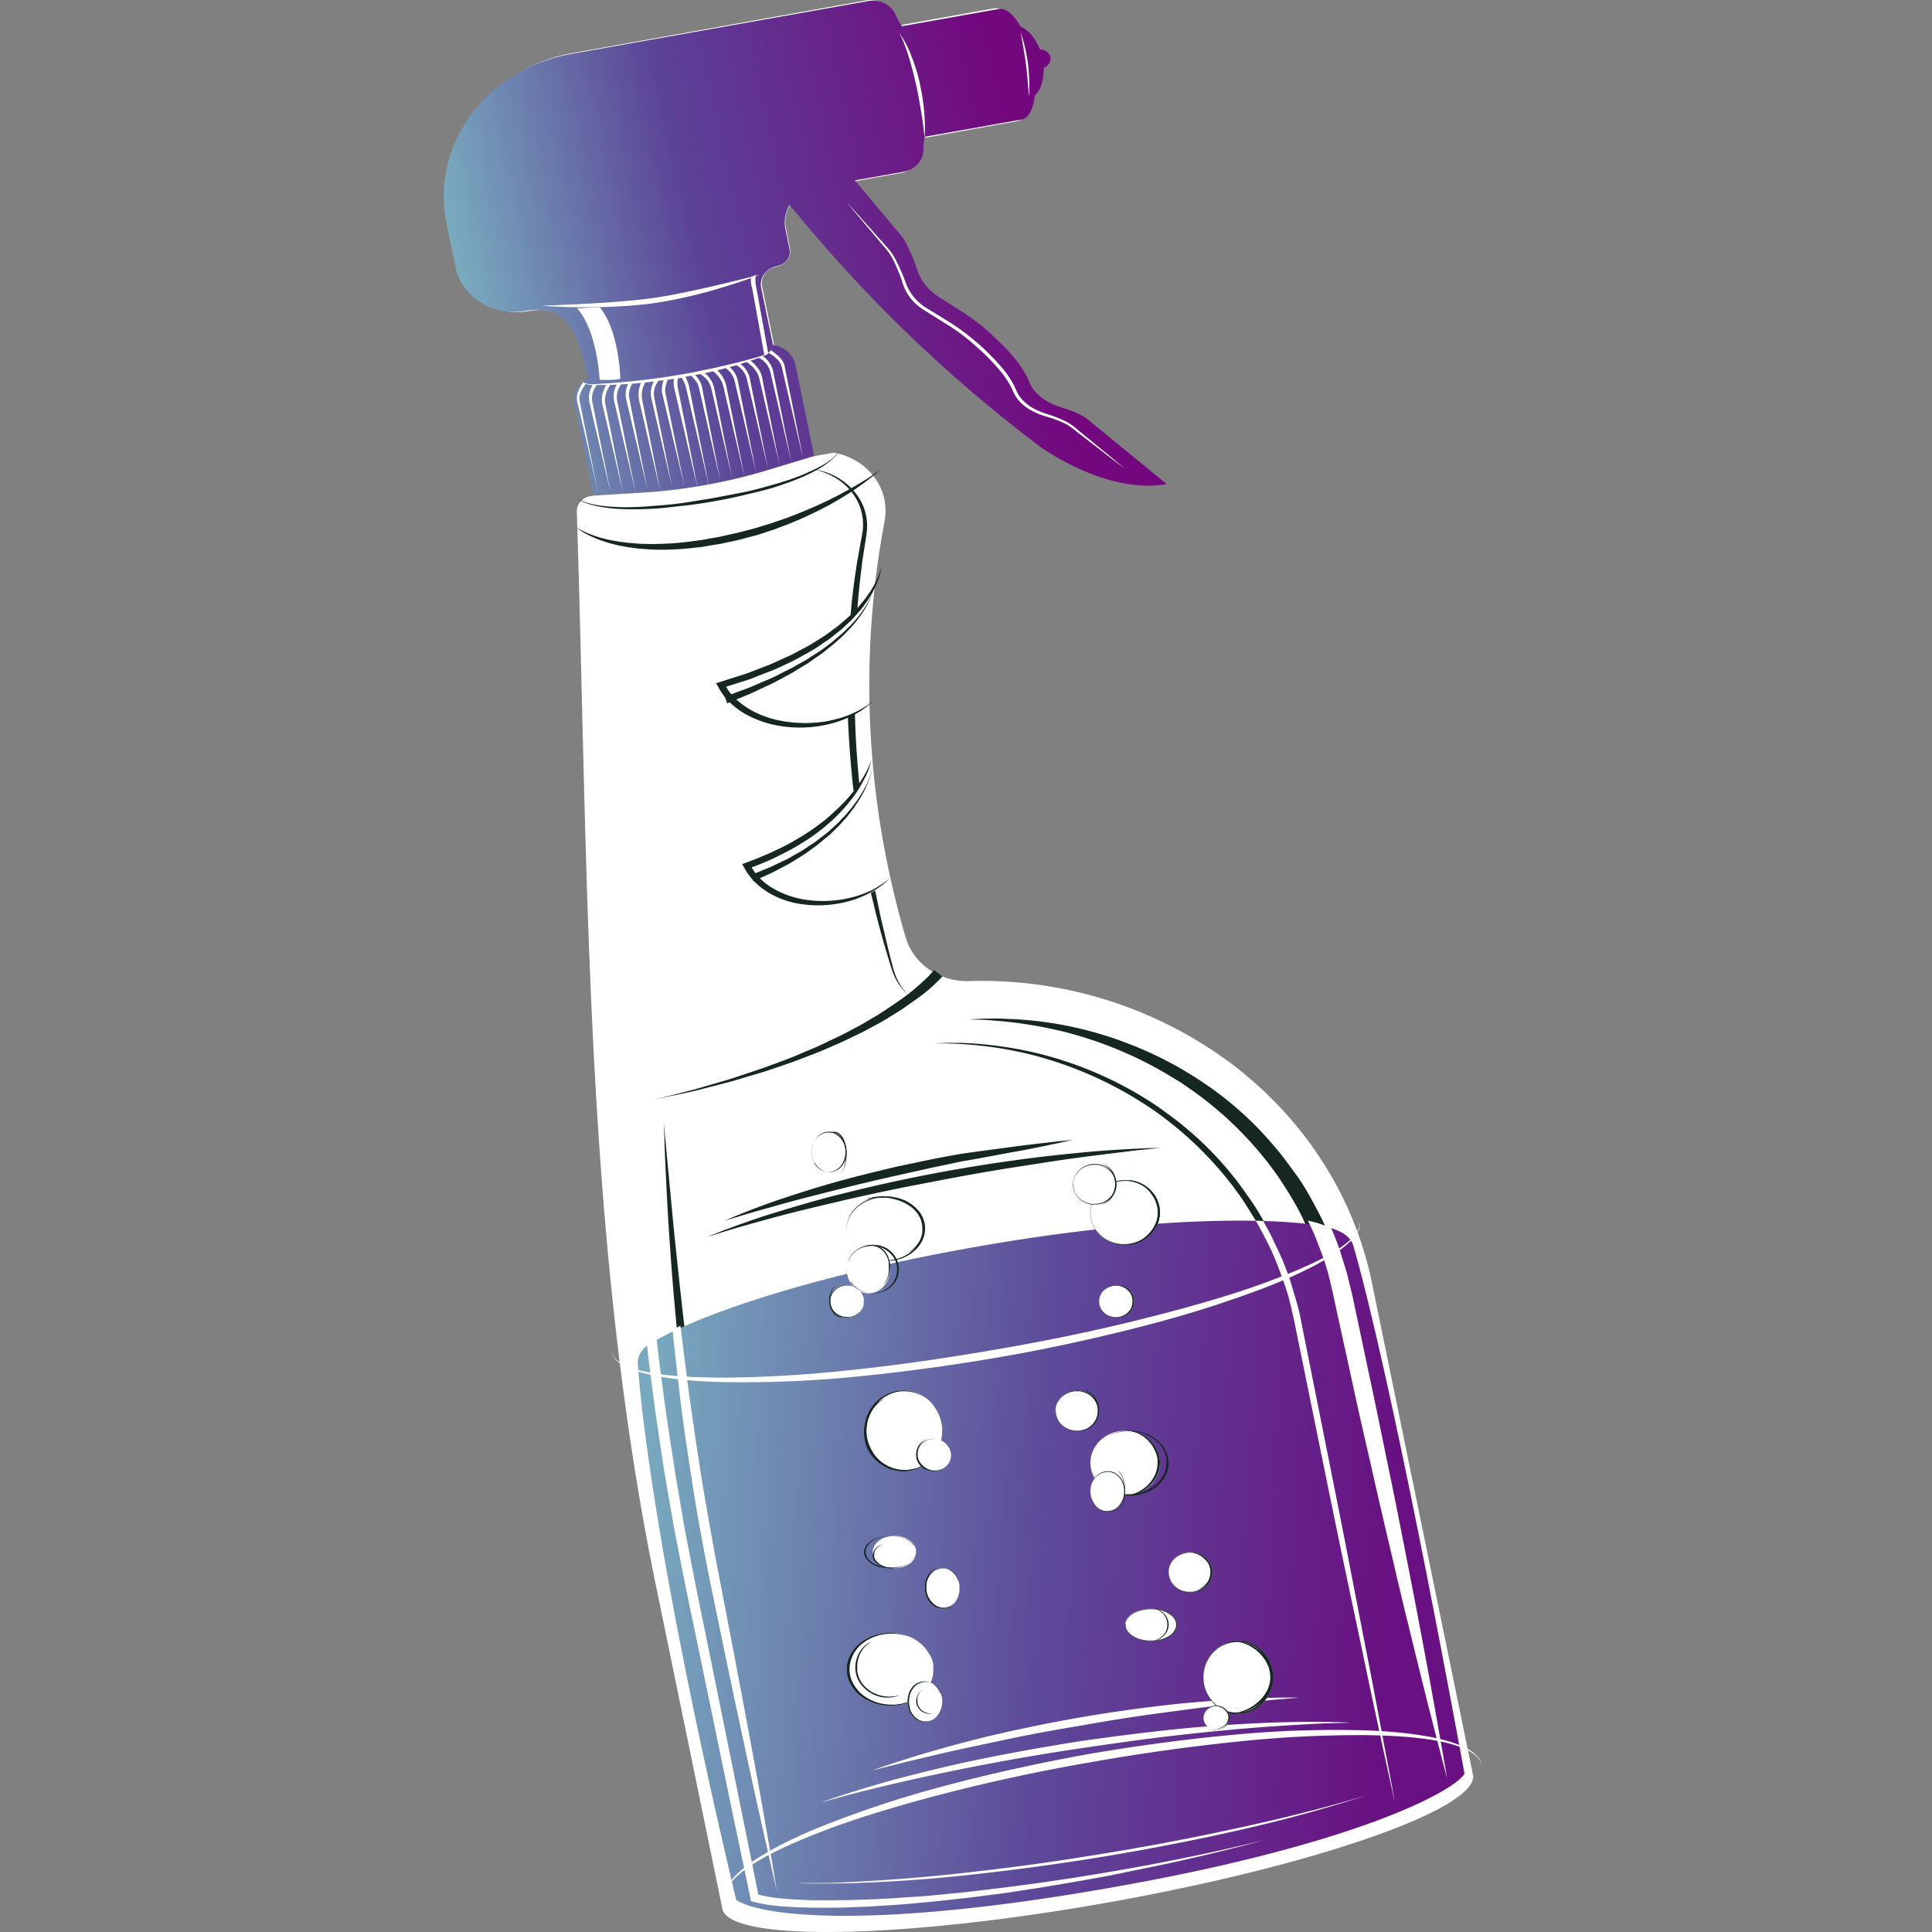 <svg width="32" height="32" fill="none" xmlns="http://www.w3.org/2000/svg"><rect width="100%" height="100%" fill="#808080" stroke="none"/><g clip-path="url(#clip0_342:354)"><path d="M9.554 8.474a.24.24 0 01.06-.165.274.274 0 01.158-.09l.063-.01.78-.047a9.043 9.043 0 002.103-.376l.745-.226.346-.062c.273.047.514.193.672.405a.926.926 0 01.17.73c-.43 2.295-.31 4.652.352 6.9a.982.982 0 00.392.528c.19.13.422.197.658.189a6.911 6.911 0 014.319 1.35c1.222.915 2.055 2.205 2.35 3.64l1.678 8.171c.05.556-2.62 1.487-6.013 2.094-3.393.607-6.244.662-6.418.13l-1.1-5.35c-1.202-5.828-1.123-11.876-1.315-17.81z" fill="#fff"/><path d="M21.95 23.967l-.098.018c-.062.01-.148.025-.25.037-.101.011-.216.025-.34.031-.06.006-.124.005-.188.009-.064.003-.13 0-.195 0l-.195-.006c-.065-.006-.13-.008-.19-.012-.062-.003-.124-.01-.182-.014l-.165-.016c-.052-.004-.101-.005-.143-.011-.043-.006-.081-.008-.113-.01-.064-.004-.102-.004-.102-.004s.026.024.077.06c.07.052.144.097.223.135.05.022.103.049.162.07.058.022.123.04.19.058.066.02.138.028.21.04.073.011.149.011.224.016.075-.003.15-.002.224-.012a1.6 1.6 0 00.57-.17 1.137 1.137 0 00.215-.149.491.491 0 00.067-.07z" fill="#fff"/><path d="M21.948 23.967l-.079.01c-.05.006-.123.012-.21.02-.087.01-.19.013-.3.02-.054.004-.11.009-.169.01l-.175.003c-.117.002-.234 0-.345-.002a7.123 7.123 0 01-.3-.011L20.077 24v.007l.078.017c.069.014.139.026.21.035.044.006.09.012.14.017.051.006.099.012.163.016.055.002.112.007.17.008h.182c.069 0 .12-.004.18-.006.057-.003.114-.008.17-.014.054-.005.107-.012.156-.019l.073-.01c.032-.004.048-.008.071-.012.045-.007.082-.016.116-.024.035-.008.067-.014.089-.02l.076-.023-.003-.005z" fill="#162623"/><path d="M21.95 25.44l-.098.012c-.062.006-.148.016-.25.024-.101.008-.216.017-.34.02-.06.005-.124.004-.188.007-.064.002-.13 0-.195 0l-.195-.004c-.065-.004-.13-.005-.19-.008-.062-.002-.124-.007-.182-.01l-.165-.01c-.052-.003-.101-.004-.143-.008-.043-.004-.081-.005-.113-.006-.064-.003-.102-.002-.102-.002s.026.015.077.04c.07.034.144.064.223.09.05.014.103.032.162.046.058.014.123.026.19.039.066.012.138.018.21.026.073.008.149.008.224.011.075-.002.15-.002.224-.008.072-.006.143-.014.213-.026a2 2 0 00.356-.088 1.393 1.393 0 00.216-.1.443.443 0 00.067-.046z" fill="#fff"/><path d="M21.95 25.44l-.079.019c-.05.012-.123.025-.21.042s-.19.025-.299.04c-.055.006-.112.016-.17.017-.058.002-.116.008-.177.008-.117.005-.234 0-.345-.003a3.337 3.337 0 01-.3-.024l-.293-.034v.015l.078.034c.05.02.122.05.21.07.044.011.09.024.14.034.054.014.108.025.163.031.055.006.112.015.17.018h.182c.068 0 .12-.01.18-.014.057-.005.114-.015.17-.028.054-.01.107-.024.156-.037l.073-.018c.032-.01.048-.018.071-.026.045-.015.082-.033.116-.048.035-.016.067-.029.089-.042.048-.025.076-.044.076-.044v-.01z" fill="#162623"/><path d="M21.95 26.912l-.091.012c-.059.007-.139.017-.233.025-.095.008-.202.017-.318.02-.057.005-.116.004-.176.006-.06.003-.121 0-.182 0l-.182-.004-.178-.007c-.058-.002-.114-.007-.169-.01l-.154-.01c-.048-.003-.094-.004-.134-.008-.04-.004-.075-.005-.105-.006-.06-.003-.095-.003-.095-.003s.024.016.072.04c.064.035.134.065.208.09.046.015.096.033.15.047.056.014.116.026.178.039.062.012.13.018.197.026.068.007.138.008.208.01.07-.001.14 0 .21-.007a2.045 2.045 0 00.531-.113 1.117 1.117 0 00.201-.1.431.431 0 00.063-.047z" fill="#fff"/><path d="M21.95 26.912l-.079.02c-.05.012-.123.024-.21.042-.087.017-.19.024-.299.04-.055.005-.112.014-.17.016-.058.002-.116.008-.177.008-.117.004-.234 0-.345-.003a3.382 3.382 0 01-.3-.024l-.293-.033v.014s.028.013.078.033c.05.02.122.05.21.07.044.01.09.023.14.034.054.014.108.024.163.03.055.006.112.015.17.018l.182.003c.068 0 .12-.01.18-.013.057-.006.114-.016.17-.029.054-.01.107-.023.156-.036l.073-.018c.032-.01.048-.017.071-.025.045-.016.082-.033.116-.049.035-.016.067-.028.089-.04.048-.026.076-.044.076-.044v-.014z" fill="#162623"/><path d="M21.95 28.385l-.091.012c-.059.007-.139.017-.233.025-.095.007-.202.017-.318.02-.057.004-.116.004-.176.006-.06.003-.121 0-.182 0l-.182-.004c-.06-.004-.12-.005-.178-.007-.058-.003-.114-.008-.169-.01l-.154-.01c-.048-.003-.094-.004-.134-.008-.04-.004-.075-.005-.105-.006-.06-.003-.095-.003-.095-.003a1.395 1.395 0 00.28.13 2.13 2.13 0 00.328.085c.062.013.13.019.197.027.068.007.138.008.208.01.07-.002.14 0 .21-.008a2.012 2.012 0 00.379-.065 1.63 1.63 0 00.27-.101.71.71 0 00.081-.048.406.406 0 00.065-.045z" fill="#fff"/><path d="M21.948 28.385l-.079.01c-.05.006-.123.012-.21.02-.087.01-.19.013-.3.02-.054.004-.11.008-.169.009-.058 0-.117.004-.175.004-.117.002-.234 0-.345 0-.11 0-.212-.007-.3-.012l-.293-.017v.007l.078.017c.069.014.139.025.21.035.044.005.09.012.14.017.05.005.099.012.163.015.055.003.112.007.17.009h.182c.068 0 .12-.005.18-.007.057-.002.114-.007.17-.014.054-.005.107-.012.156-.018l.073-.01c.032-.004.048-.008.071-.012.045-.007.082-.016.116-.024.035-.007.067-.014.089-.02l.076-.022-.003-.007z" fill="#162623"/><path d="M22.095 29.858l-.099.018c-.062.01-.148.025-.25.037-.101.012-.216.026-.34.031-.06.006-.124.005-.188.009-.064.003-.13 0-.195 0l-.195-.006c-.064-.006-.13-.008-.191-.011-.062-.004-.123-.011-.181-.015l-.165-.016c-.052-.004-.101-.006-.143-.011-.043-.006-.081-.008-.113-.01-.064-.004-.102-.003-.102-.003a1.316 1.316 0 00.3.195c.05.022.102.048.162.07.059.02.123.039.19.057.066.02.138.029.21.04.074.011.149.012.224.017.075-.004.15-.003.224-.013.072-.008.143-.021.213-.04a1.45 1.45 0 00.356-.131 1.173 1.173 0 00.216-.15.493.493 0 00.067-.068z" fill="#fff"/><path d="M21.95 29.858l-.079.01-.21.02c-.087.008-.19.012-.299.02-.055.003-.112.007-.17.008-.058.001-.117.004-.177.004-.117.002-.234 0-.345 0-.11 0-.212-.007-.3-.012l-.293-.017v.008l.078.016c.069.014.139.025.21.035l.14.016c.054.007.108.012.163.016.055.002.112.007.17.008l.182.002c.068 0 .12-.005.18-.007.057-.003.114-.007.17-.014.054-.005.107-.012.156-.018l.073-.009.071-.013c.045-.007.082-.016.116-.023.035-.008.067-.014.089-.02l.076-.022v-.008z" fill="#162623"/><path d="M14.167.398a.313.313 0 00-.038-.148.232.232 0 00-.098-.097.178.178 0 00-.125-.013.209.209 0 00-.11.075.293.293 0 00-.058.138.326.326 0 00.014.154c.017.049.045.09.08.119a.187.187 0 00.121.043.2.2 0 00.152-.08c.04-.051.062-.12.062-.19zM16.906.95a.333.333 0 00-.066-.2.193.193 0 00-.153-.08.196.196 0 00-.152.085.336.336 0 00-.062.202c.003.157.435.15.433-.007z" fill="#fff"/><path d="M13.446 7.766l.028.005.08.02c.1.03.195.072.283.124a.989.989 0 01.33.322.861.861 0 01.122.554c-.015.104-.039.218-.059.332-.01.058-.02.117-.032.176-.01.059-.018.123-.027.183a9.66 9.66 0 00-.088.78c-.01.136-.018.274-.027.414-.01.14-.01.281-.016.424-.005.142 0 .287-.003.431-.002.144.007.288.01.435.014.29.034.58.062.863.011.142.032.283.047.422.016.14.037.276.056.411l.03.2c.01.066.023.131.035.196.024.129.044.255.073.377.028.122.05.242.075.356l.08.329a14.454 14.454 0 00.228.813c.023.074.04.141.066.201a.932.932 0 00.233.335.976.976 0 01-.21-.341c-.023-.06-.037-.129-.057-.203-.02-.074-.04-.154-.061-.24-.022-.085-.042-.177-.065-.274-.023-.096-.048-.197-.07-.303a17.109 17.109 0 00-.069-.332c-.025-.115-.044-.234-.066-.356a18.78 18.78 0 01-.061-.377l-.032-.196c-.01-.066-.018-.132-.027-.199-.018-.134-.039-.27-.052-.409-.013-.138-.033-.278-.044-.42-.026-.283-.044-.57-.054-.859l-.014-.432c-.003-.144 0-.287 0-.428 0-.141.008-.282.012-.422s.016-.276.023-.41c.022-.27.044-.53.074-.777l.022-.182c.007-.058.018-.118.027-.176.017-.117.037-.225.05-.337a.87.87 0 00-.151-.58 1.026 1.026 0 00-.356-.319 1.159 1.159 0 00-.375-.127l-.03-.004zM22.671 29.724l-.102.031c-.067.02-.166.05-.292.085a30.917 30.917 0 01-1.762.436 42.807 42.807 0 01-2.54.474 44.991 44.991 0 01-1.758.241c-.282.034-.554.061-.813.087a26.816 26.816 0 01-1.828.111 5.745 5.745 0 01-.31 0h-.108l.109.003a14.851 14.851 0 00.787-.001c.185-.005.394-.012.624-.026.23-.013.473-.03.732-.05.26-.021.534-.048.816-.08a36.486 36.486 0 001.762-.236 41.984 41.984 0 001.746-.316 29.007 29.007 0 001.504-.343 22.167 22.167 0 001.335-.384l.098-.032zM16.04 16.884l.196.006c.064 0 .142.007.233.014a7.16 7.16 0 011.147.183c.353.089.696.207 1.026.352.09.04.183.081.274.128l.139.07.137.076c.094.05.184.108.278.163.094.055.184.119.275.183l.136.099.034.025.032.025.068.054c.093.072.176.146.264.222a6.116 6.116 0 01.611.636l.113.14c.071.096.145.192.211.294.066.102.132.204.194.309.062.105.121.212.173.323.052.11.104.222.153.334a3.2 3.2 0 01.128.346c.037.118.072.236.105.354.034.119.057.238.08.363.105.494.208.987.308 1.472.1.486.209.963.308 1.426.1.463.2.908.296 1.331a159.55 159.55 0 00.822 3.468l.044.176-.029-.179c-.018-.116-.047-.287-.083-.505-.073-.435-.18-1.055-.316-1.798-.067-.372-.14-.775-.222-1.2-.082-.427-.165-.875-.256-1.338-.092-.463-.183-.943-.284-1.43-.1-.485-.199-.98-.3-1.473a7.554 7.554 0 00-.087-.375 4.02 4.02 0 00-.113-.37c-.044-.122-.088-.245-.136-.363a4.03 4.03 0 00-.164-.35c-.06-.114-.121-.226-.184-.336a3.282 3.282 0 00-.21-.32c-.075-.103-.15-.204-.226-.304l-.122-.144a5.525 5.525 0 00-.649-.651c-.094-.078-.187-.155-.28-.222l-.07-.053-.037-.027-.037-.024-.145-.099a6.135 6.135 0 00-1.163-.6 6.11 6.11 0 00-1.925-.415c-.119-.005-.225-.011-.318-.01-.093.003-.171 0-.234.005l-.194.009z" fill="#162623"/><path d="M15.464 17.282h.191c.063 0 .14.004.23.009.09.004.193.013.309.023.277.029.552.075.823.139a6.321 6.321 0 012.12.956 5.913 5.913 0 011.147 1.066l.113.141c.071.098.146.194.212.297.066.103.13.207.195.312.059.108.121.216.173.326.052.11.104.225.153.34.05.114.091.231.13.35.037.12.07.24.104.36.033.12.057.244.08.367l.596 2.9c.19.925.376 1.787.53 2.527.156.739.293 1.355.385 1.786.092.431.149.677.149.677l-.127-.68c-.083-.434-.197-1.053-.342-1.794-.145-.741-.31-1.608-.496-2.534l-.58-2.903c-.025-.122-.055-.248-.084-.371a3.6 3.6 0 00-.11-.367c-.042-.122-.085-.239-.128-.357a2.993 2.993 0 00-.158-.345 14.69 14.69 0 00-.178-.333c-.06-.11-.13-.215-.2-.317a15.531 15.531 0 00-.216-.301 22.468 22.468 0 00-.116-.143 5.474 5.474 0 00-.629-.647c-.09-.077-.179-.154-.27-.222l-.277-.204a6.152 6.152 0 00-2.161-.929 6.528 6.528 0 00-.831-.122c-.117-.008-.22-.016-.311-.015-.091 0-.168-.004-.23 0l-.196.008zM10.996 18.61s0 .051.005.146c.005.094.006.232.014.406.017.352.037.854.081 1.457.02.301.045.627.076.972s.064.708.106 1.083a42.641 42.641 0 00.53 3.529l.226 1.14c.148.74.288 1.43.412 2.021.123.59.231 1.082.304 1.426l.088.4.032.14-.023-.142-.066-.404c-.059-.347-.139-.843-.243-1.438-.104-.594-.226-1.288-.364-2.03l-.212-1.143c-.072-.39-.143-.783-.206-1.178a82.746 82.746 0 01-.183-1.185 48.172 48.172 0 01-.154-1.15c-.045-.375-.09-.736-.128-1.08-.039-.343-.072-.667-.104-.967-.032-.3-.057-.576-.08-.82l-.06-.631-.051-.551z" fill="#162623"/><path d="M9.723 6.189c-.135-.662-.292-1.158-.972-1.036a1.053 1.053 0 01-.747-.145.933.933 0 01-.42-.595l-.146-.717a2.286 2.286 0 01.398-1.804A2.592 2.592 0 019.479.88l4.857-.872a.452.452 0 01.287.043.408.408 0 01.19.205.669.669 0 00.07.134l.02.028 1.555-.279c.193-.035.354.243.383.295.17.086.249.225.318.374a.197.197 0 01.114.043.167.167 0 01.044.214.184.184 0 01-.089.08c-.006.162-.024.319-.149.457-.005.06-.043.372-.238.407l-1.555.28-.007.032c-.01.05-.014.1-.012.15a.383.383 0 01-.096.256.432.432 0 01-.25.139l-1.431.258a.601.601 0 00-.38.235.53.53 0 00-.093.418l.067.33a.253.253 0 01-.044.2.287.287 0 01-.182.111.299.299 0 00-.189.117.264.264 0 00-.046.207l.259 1.265-3.082.555-.077-.372zm2.843-1.438a.315.315 0 01.055-.249.357.357 0 01.226-.14.228.228 0 00.145-.089.201.201 0 00.035-.159l-.067-.329a.581.581 0 01.1-.459.66.66 0 01.418-.258l1.431-.256a.373.373 0 00.216-.12.33.33 0 00.083-.222.686.686 0 01.013-.162l.015-.068 1.594-.286c.137-.025.185-.273.192-.366v-.01l.006-.006c.122-.132.137-.286.141-.445V1.11l.017-.007c.03-.01.056-.03.072-.056a.118.118 0 00.015-.086.124.124 0 00-.049-.074.14.14 0 00-.088-.027h-.018l-.007-.015c-.068-.148-.143-.286-.308-.364l-.008-.005-.005-.008c-.043-.084-.185-.298-.322-.274L14.874.48l-.043-.058a.745.745 0 01-.076-.145A.352.352 0 0014.59.1a.39.39 0 00-.247-.037L9.49.933a2.533 2.533 0 00-1.606.99 2.234 2.234 0 00-.39 1.763l.147.716c.047.229.19.43.395.562.206.13.46.18.704.136.73-.131.904.41 1.04 1.079l.065.317 2.969-.533-.248-1.212z" fill="#fff"/><path d="M15.185.705l.452-.089.463-.091.26-.052.135-.026a.4.4 0 01.13-.016c.043.01.08.033.11.065a.54.54 0 01.082.103.7.7 0 01.089.24l.049.24c.016.075.03.147.04.214.02.133.032.247.042.324.01.077.013.124.013.124l-.01-.124c-.008-.079-.018-.191-.034-.325a3.367 3.367 0 00-.036-.216l-.045-.24a.71.71 0 00-.087-.247.562.562 0 00-.084-.11.248.248 0 00-.122-.074.203.203 0 00-.074 0l-.069.013-.134.024-.262.047-.464.082-.453.083.01.051zM14.311 2.678l-.121.016c-.077.012-.188.026-.319.047-.132.02-.285.044-.45.072-.082.015-.165.027-.254.045a.616.616 0 00-.416.31.574.574 0 00-.067.244c-.001.077.01.153.031.227.016.07.032.136.043.197l.01.044a.214.214 0 01-.016.139.23.23 0 01-.064.08.258.258 0 01-.076.042l-.03.01s.01 0 .03-.007a.243.243 0 00.184-.27 1.336 1.336 0 01-.008-.046l-.036-.2a.898.898 0 01-.023-.216.541.541 0 01.136-.321.61.61 0 01.311-.187c.082-.019.171-.033.25-.048.164-.03.316-.063.447-.089.13-.026.238-.05.315-.066l.123-.023z" fill="#fff"/><path d="M8.208 5.088a.86.86 0 01-.118-.262c-.021-.091-.035-.187-.053-.28-.033-.189-.07-.378-.1-.565a2.193 2.193 0 01.386-1.606c.11-.156.24-.298.386-.426.145-.127.307-.238.482-.328a2.618 2.618 0 01.848-.274l.304-.053.609-.107L12.169.97l1.217-.224 1.218-.23-.061-.025c.024.036.049.077.072.118.023.04.043.082.065.124a3.24 3.24 0 01.26.797c.033.185.05.37.05.558 0 .046 0 .093-.004.14-.004.046-.005.093-.01.14a3.29 3.29 0 01-.035.28c.022-.091.043-.183.056-.277.008-.046.014-.093.019-.14l.011-.141a3.06 3.06 0 00-.313-1.526 1.183 1.183 0 00-.073-.13l-.02-.031-.043.007-1.221.2-1.22.207-1.218.213-.608.11-.305.054c-.1.017-.208.04-.31.066a2.637 2.637 0 00-1.09.588 2.391 2.391 0 00-.662.99 2.212 2.212 0 00-.074 1.154c.042.188.087.373.13.562l.034.14c.011.046.021.093.037.14.031.09.077.177.137.255z" fill="#fff"/><path fill-rule="evenodd" clip-rule="evenodd" d="M7.398 3.704a2.23 2.23 0 01.006-.936 2.31 2.31 0 01.393-.863c.19-.26.434-.484.717-.657.284-.173.601-.293.934-.352l2.858-.509 2.078-.37a.431.431 0 01.271.04c.083.043.147.11.181.192.02.05.044.097.075.141l.03.044 1.6-.285c.192-.035.361.29.361.29.172.082.251.222.326.382.04-.001.078.01.109.034.03.022.052.055.06.09a.144.144 0 01-.02.106.163.163 0 01-.088.068c-.005.175-.023.33-.15.467 0 0-.027.36-.22.394l-1.6.285-.011.051a.664.664 0 00-.013.157.36.36 0 01-.091.24.41.41 0 01-.236.131l-.81.144.76.903c.104.123.209.389.28.593.059.17.177.32.335.423.07.046.138.089.205.131.238.15.465.293.678.496l.046.044c.158.148.46.43.588.753.083.205.292.342.514.412.167.051.353.122.452.203l1.308 1.072c-1.015.18-2.107-.627-2.107-.627a23.72 23.72 0 01-3.84-3.638l-.3-.357a.564.564 0 00-.068.397l.068.332a.225.225 0 01-.04.18.271.271 0 01-.166.102.344.344 0 00-.212.13.296.296 0 00-.052.23l.196.946a.467.467 0 01.184.067c.048.03.09.07.122.116a.399.399 0 01.066.15l.31 1.504-.749.227a9.149 9.149 0 01-2.119.377L9.83 8.2l-.31-1.504a.392.392 0 01.069-.31.436.436 0 01.14-.125l-.008-.045c-.138-.664-.308-1.193-1.023-1.066a1.058 1.058 0 01-.737-.14.95.95 0 01-.27-.254.878.878 0 01-.144-.33l-.15-.722z" fill="url(#paint0_linear_342:354)"/><path d="M18.635 7.766l-.215-.181-.58-.474a.86.86 0 00-.203-.139 2.084 2.084 0 00-.249-.1 1.384 1.384 0 01-.256-.1.753.753 0 01-.216-.17.514.514 0 01-.073-.113c-.02-.042-.037-.086-.061-.13a1.615 1.615 0 00-.166-.245 3.843 3.843 0 00-.93-.803l-.26-.16c-.043-.026-.086-.051-.125-.078a.823.823 0 01-.265-.308c-.02-.039-.032-.078-.048-.12a3.306 3.306 0 00-.154-.346.894.894 0 00-.134-.195l-.488-.549-.19-.208.178.214.472.56c.1.112.162.261.225.416.016.04.03.078.044.12a.79.79 0 00.325.453l.126.081.26.162c.176.106.34.228.492.363.154.133.296.276.425.43.062.074.116.154.162.237.024.039.041.084.062.127a.554.554 0 00.08.123c.13.151.324.231.498.279.084.025.166.056.245.092a.772.772 0 01.106.06c.032.022.063.048.093.072l.592.458.228.172z" fill="#fff"/><path d="M13.879 7.498a.703.703 0 01-.132.126 1.166 1.166 0 01-.184.114c-.037.019-.077.04-.12.06l-.137.06c-.045.02-.1.04-.153.06-.053.019-.108.039-.167.055-.115.04-.24.07-.367.107a4.852 4.852 0 01-.401.092l-.418.08c-.14.024-.283.045-.421.068a5.295 5.295 0 01-.41.048c-.132.01-.262.022-.385.028l-.18.006-.167-.003-.153-.009c-.05-.005-.095-.009-.137-.015a1.499 1.499 0 01-.219-.046.708.708 0 01-.132-.052.231.231 0 01-.042-.026c.012.01.026.02.04.029.04.024.084.044.13.059.071.023.145.042.22.055.045.008.09.014.138.021l.155.014.169.006h.181c.124-.004.255-.007.39-.021l.414-.045a8.864 8.864 0 00.844-.148c.137-.032.272-.064.402-.097.13-.032.254-.072.369-.114.058-.019.113-.04.166-.061.053-.022.105-.04.153-.064.048-.023.095-.042.136-.065.041-.023.083-.043.119-.065a1.235 1.235 0 00.276-.22.19.19 0 00.023-.037z" fill="#162623"/><path d="M14.6 7.766l-.05.036-.14.096c-.062.042-.138.088-.226.14l-.142.08-.159.086-.175.088-.19.088a8.378 8.378 0 01-.417.172c-.072.03-.149.053-.225.08a5.483 5.483 0 01-.232.075c-.078.024-.158.05-.238.069-.08.019-.16.044-.243.06l-.244.055c-.079.015-.163.028-.244.044-.081.015-.162.023-.242.034l-.118.015-.117.01a3.464 3.464 0 01-.23.013c-.075.002-.148.006-.219.003-.07-.003-.141 0-.208-.008-.066-.008-.131-.009-.194-.019l-.09-.011-.088-.016a1.943 1.943 0 01-.409-.114 1.538 1.538 0 01-.206-.103.95.95 0 00.196.125 2.003 2.003 0 00.406.148l.088.022.092.017c.063.013.129.021.197.03.068.008.14.012.212.018a3.828 3.828 0 00.46-.001l.12-.007.122-.012c.081-.01.165-.016.247-.032.08-.015.162-.026.247-.041l.249-.053c.083-.018.164-.044.246-.064.082-.02.162-.044.242-.072l.118-.038c.04-.013.078-.028.117-.044.076-.029.153-.055.226-.088.148-.059.286-.125.417-.19l.188-.097.172-.1.155-.095.136-.092a5.55 5.55 0 00.215-.159c.059-.045.102-.083.132-.11l.045-.038z" fill="#162623"/><path d="M14.311 9.908l-.033 1.818c-.666.493-2.017.453-2.417-.321 2.396-.858 2.45-1.497 2.45-1.497z" fill="#fff"/><path d="M14.6 9.372a.923.923 0 01-.063.195l-.044.094c-.014.031-.034.06-.05.09l-.027.044-.03.043-.06.085c-.044.053-.088.107-.136.16a2.377 2.377 0 01-.15.148l-.161.138-.172.126-.044.032-.043.028-.092.057a2.18 2.18 0 01-.185.11l-.192.102c-.063.035-.131.06-.197.092l-.199.09-.205.079c-.068.025-.135.054-.205.077l-.42.134-.064.02.03.053.043.077.052.074c.018.024.038.047.058.069.02.022.044.044.065.065.089.082.19.152.302.207a1.722 1.722 0 00.53.166 2.038 2.038 0 00.916-.068l.087-.03.085-.034.082-.037.079-.043.077-.046.072-.052.068-.055.064-.06-.069.054-.072.05-.076.045-.078.04-.08.037-.084.033-.084.028-.088.024a1.784 1.784 0 01-.35.057 2.175 2.175 0 01-.53-.027 1.672 1.672 0 01-.338-.095 1.35 1.35 0 01-.43-.267c-.021-.019-.039-.04-.058-.06-.02-.019-.035-.041-.052-.062-.018-.02-.03-.044-.046-.067l-.04-.07-.035.073.426-.135c.071-.023.14-.053.209-.08l.207-.08c.069-.029.135-.06.203-.092.067-.032.135-.061.199-.098l.193-.107c.065-.036.127-.075.187-.117l.091-.062.046-.03.044-.034.171-.135.159-.148c.051-.05.096-.106.145-.16.048-.053.087-.113.128-.17l.056-.09.027-.045.024-.047c.015-.032.032-.062.043-.094.012-.033.027-.065.038-.097a.938.938 0 00.042-.202z" fill="#162623"/><path d="M14.455 9.774l-.008.034a.705.705 0 01-.035.092 1.326 1.326 0 01-.071.136l-.052.079c-.018.027-.04.055-.062.083-.023.03-.047.06-.073.086-.027.03-.052.061-.082.09-.06.058-.121.121-.193.178l-.106.089-.115.086c-.075.059-.16.108-.241.161l-.061.04-.064.035-.126.071c-.083.049-.169.086-.25.13-.082.043-.16.08-.239.11l-.217.094c-.066.03-.13.05-.186.071l-.144.054-.125.047.04.109.126-.053.143-.059c.056-.024.12-.047.185-.08l.217-.102c.078-.034.156-.077.238-.121.08-.044.166-.086.248-.14l.125-.076.063-.038.06-.043c.08-.058.164-.11.238-.173l.113-.09c.036-.03.07-.062.104-.092.07-.06.13-.127.189-.188.029-.03.053-.063.079-.094a.95.95 0 00.07-.09c.02-.03.043-.059.06-.087l.048-.081a1.219 1.219 0 00.098-.233c.005-.023.006-.035.006-.035z" fill="#162623"/><path d="M14.33 12.854l.27 1.827c-.664.483-1.905.436-2.307-.324 1.83-.718 2.037-1.503 2.037-1.503z" fill="#fff"/><path d="M14.436 12.586a1.558 1.558 0 01-.149.303 2.273 2.273 0 01-.312.404 4.346 4.346 0 01-.25.237 2.143 2.143 0 01-.135.109c-.047.034-.093.069-.14.102-.048.033-.097.064-.146.096-.1.06-.2.119-.305.173-.051.028-.105.052-.158.077-.052.025-.107.049-.16.073l-.163.068-.168.063-.057.021.027.048.042.074.049.07c.018.022.035.045.054.066a1.197 1.197 0 00.346.26 1.46 1.46 0 00.502.15 1.913 1.913 0 00.86-.088 1.964 1.964 0 00.309-.144l.07-.046.068-.049.064-.054.06-.056-.065.051-.068.048-.07.044-.07.042a1.844 1.844 0 01-.31.122 1.959 1.959 0 01-.832.05 1.511 1.511 0 01-.604-.235 1.164 1.164 0 01-.12-.1c-.02-.019-.037-.04-.055-.057-.018-.017-.032-.039-.048-.06l-.042-.064-.038-.066-.03.069.17-.063.168-.07c.055-.024.11-.049.163-.077.054-.028.109-.053.161-.082.053-.029.106-.056.157-.088.051-.031.102-.062.153-.095a2.862 2.862 0 00.287-.21l.134-.116c.044-.039.084-.081.126-.123a2.938 2.938 0 00.225-.267 2.24 2.24 0 00.18-.295c.054-.1.094-.206.12-.315zM15.47 16.067l-.035.041-.044.047c-.017.019-.038.041-.063.063-.048.048-.111.102-.183.164a2.965 2.965 0 01-.258.196c-.098.068-.205.14-.32.215-.057.037-.12.071-.182.108-.061.037-.125.076-.192.11-.134.07-.27.145-.416.21l-.218.104-.224.095-.224.095-.226.085-.223.082c-.074.027-.147.05-.218.074-.146.047-.285.098-.42.137l-.38.11c-.117.037-.226.063-.323.088l-.25.063-.22.055.22-.048.252-.052c.098-.021.208-.045.327-.077l.385-.1c.137-.033.277-.081.425-.122.074-.023.15-.044.224-.068l.227-.077.23-.08.23-.087.228-.089.223-.097c.15-.062.29-.134.428-.2.07-.033.135-.07.2-.105.065-.035.131-.069.19-.105.12-.073.234-.14.335-.21.1-.07.192-.134.272-.193a2.416 2.416 0 00.269-.23l.051-.051c.03-.031.041-.046.041-.046l-.139-.105z" fill="#162623"/><path d="M14.455 12.72s0 .01-.007.03c-.008.02-.015.049-.027.084a1.192 1.192 0 01-.09.203c-.015.026-.029.054-.046.081-.034.056-.07.117-.116.176a2.268 2.268 0 01-.146.184c-.025.032-.056.06-.085.09-.028.031-.057.063-.089.091l-.096.087-.048.043-.052.04c-.07.053-.136.11-.209.155-.072.045-.139.097-.211.135-.073.039-.14.082-.205.115l-.19.09-.084.04-.079.032-.127.052-.11.044.04.102.112-.05.126-.057.079-.036.084-.044.19-.1c.066-.039.133-.082.205-.126.071-.044.138-.096.21-.146.07-.05.137-.109.204-.165l.051-.04.048-.046.094-.092c.031-.03.058-.064.087-.095.028-.031.057-.062.082-.095.05-.066.1-.128.14-.192.04-.059.077-.12.11-.182.016-.03.029-.058.041-.085a1.41 1.41 0 00.107-.292l.007-.031z" fill="#162623"/><path d="M9.555 6.62a.298.298 0 01.018-.128.615.615 0 01.086-.16.07.07 0 01-.026-.042.085.085 0 00.024.036.1.1 0 00.04.022c.03.01.062.015.094.016.063 0 .13-.007.194-.01l.081-.006.11-.007.194-.017.082-.009.112-.012c.064-.007.128-.013.192-.022a9.68 9.68 0 00.384-.055c.127-.022.255-.04.38-.067.127-.028.253-.052.379-.08l.128-.03s.011-.007.016-.004a9.454 9.454 0 00.601-.16.429.429 0 00.09-.049.153.153 0 00.035-.034.05.05 0 00.01-.022.047.047 0 00-.002-.023.05.05 0 01-.004.047.996.996 0 01.146.12.327.327 0 01.07.112c.013.048.019.092.03.142l.03.156.069.338.184.922-.214-.917-.079-.336-.036-.155c-.012-.05-.021-.099-.033-.136a.273.273 0 00-.063-.095.57.57 0 00-.072-.062l-.07-.048a.443.443 0 01-.085.052l-.013.005.007.004a.408.408 0 01.16.236l.124.616.18.894-.209-.89-.142-.61a.37.37 0 00-.149-.204l-.039-.021-.099.034-.04.013a.523.523 0 01.108.105c.027.033.05.07.066.108a.836.836 0 01.033.139l.03.152.066.33.18.9-.21-.894-.076-.33-.036-.15a.851.851 0 00-.035-.13.493.493 0 00-.127-.16l-.045-.036-.018-.012-.078.025-.023.007a.413.413 0 01.152.228l.124.617.18.896-.209-.891-.144-.612a.37.37 0 00-.148-.204L12.2 6.05l-.099.025-.015.005a.413.413 0 01.132.214l.124.622.18.906-.21-.9-.146-.619a.376.376 0 00-.147-.206c-.035.01-.07.02-.106.028l-.032.008a.52.52 0 01.14.224c.013.045.02.09.03.14l.031.154.067.334.182.914-.212-.907-.078-.333-.036-.153c-.01-.048-.02-.096-.033-.135a.472.472 0 00-.15-.214l-.012-.007a4.766 4.766 0 01-.138.031.412.412 0 01.152.226c.01.043.018.087.028.135l.03.15.064.323.176.884-.205-.882-.075-.323a35.074 35.074 0 00-.035-.148c-.011-.047-.021-.093-.032-.132a.372.372 0 00-.148-.2l-.028-.02-.066.013-.02.004a.5.5 0 01.088.122c.01.018.017.037.022.057l.012.06.12.615.174.895-.204-.89-.14-.611-.014-.06a.201.201 0 00-.02-.046.485.485 0 00-.103-.13l-.098.019a.561.561 0 01.059.14l.024.118.127.636.185.924-.215-.919-.147-.632-.028-.116a.526.526 0 00-.063-.134v-.002l-.066.011v.003a.46.46 0 000 .144c.005.033.015.074.023.117l.127.636.18.921-.215-.917-.148-.632c-.01-.044-.02-.08-.027-.12a.489.489 0 01-.004-.144h-.011l-.09.013a.554.554 0 00-.043.154.21.21 0 000 .05l.012.06.125.614c.09.446.183.893.183.893l-.213-.888-.146-.61-.014-.062a.254.254 0 01-.003-.06.464.464 0 01.03-.142l-.087.01-.018.029a.337.337 0 00-.053.235l.026.132.03.15.065.324.176.883-.206-.878-.076-.323-.034-.148c-.012-.047-.022-.09-.03-.134a.385.385 0 01.046-.26l-.072.009-.07.007-.007.01a.432.432 0 00-.05.248c.005.04.017.089.026.137l.03.154c.022.107.046.221.068.335l.18.912-.213-.907-.077-.333a22.513 22.513 0 01-.036-.153c-.011-.049-.024-.093-.03-.14a.477.477 0 01.036-.254 5.662 5.662 0 01-.143.012.336.336 0 00-.05.24l.123.622.18.905-.211-.9-.145-.62a.38.38 0 01.022-.217c.003-.01.008-.017.011-.025l-.036.003-.08.004-.014.02a.341.341 0 00-.053.238l.123.616.18.896-.21-.89-.143-.614a.383.383 0 01.047-.263l-.107.005-.011.018a.443.443 0 00-.08.238c.004.045.012.09.022.133l.03.152c.022.105.046.218.066.33l.18.9-.21-.895-.077-.328-.035-.15a.816.816 0 01-.027-.14.407.407 0 01.016-.123c.008-.03.02-.06.033-.09l.024-.044h-.154l-.025.034a.339.339 0 00-.053.238l.123.615.18.894-.208-.89-.143-.612a.381.381 0 01.056-.279h-.036a.362.362 0 01-.08-.017s-.018.025-.044.067a.478.478 0 00-.04.08.25.25 0 00-.02.108c.005.04.017.088.026.137l.031.156.068.338.184.922s-.098-.455-.204-.912l-.079-.337a26.482 26.482 0 01-.036-.155c-.011-.049-.025-.095-.033-.144zM12.581 4.552l-.55.135-.267.063a18.37 18.37 0 01-.298.066c-.104.023-.213.044-.32.065a7.017 7.017 0 01-.671.095c-.112.01-.223.02-.33.028-.107.007-.213.015-.31.02l-.28.015-.577.026s.23.02.579.023h.281c.1 0 .206-.004.315-.009.108-.005.221-.01.335-.021a5.21 5.21 0 00.685-.097 7.992 7.992 0 00.622-.15c.095-.027.18-.053.261-.078.32-.1.525-.18.525-.18z" fill="#fff"/><path d="M9.554 5.106s.306.26.379 1.185c.328.01.342-.021.342-.021s-.018-.796-.343-1.182c-.293.016-.378.018-.378.018zM12.523 4.552s-.025.059 0 .191l.202 1.113-.064.035-.206-1.134a.328.328 0 01-.012-.171l.08-.034zM14.888.536s.015.025.037.07c.022.045.05.112.079.193.03.082.058.174.087.276a6.184 6.184 0 01.143.641c.018.103.035.2.046.282.01.083.021.152.025.2l.009.078c.007-.093.008-.186.003-.279a3.531 3.531 0 00-.049-.446l-.032-.165a2.503 2.503 0 00-.09-.32 2.674 2.674 0 00-.108-.275 1.543 1.543 0 00-.15-.255zM16.906.536l.029.166.029.17a4.185 4.185 0 01.05.391l.016.173.015.17.002-.047c.003-.03.003-.073.003-.125a3.94 3.94 0 00-.023-.377 2.843 2.843 0 00-.073-.364c-.013-.048-.026-.088-.034-.115l-.014-.042z" fill="#fff"/><path d="M18.397 31.266c4.008-.704 5.674-1.584 5.86-1.887-1.269-6.904-1.835-8.72-1.835-8.72-.05-.23-.321-.32-.574-.36-.816-.13-2.757-.162-5.668.35-3.146.554-4.91 1.27-5.457 1.638a.365.365 0 00-.131.155.332.332 0 00-.023.196s.127 2.524 1.624 8.828c.385.27 2.205.505 6.204-.2z" fill="url(#paint1_linear_342:354)"/><path d="M19.734 30.483a39.497 39.497 0 01-3.508.552 24.989 24.989 0 01-2.172.157c-.187.003-.346.005-.479.005-.132 0-.237 0-.308-.005l-.11-.003h.418c.133 0 .294-.006.479-.015.184-.01.392-.02.619-.036a29.263 29.263 0 001.544-.146 37.699 37.699 0 001.758-.242 42.98 42.98 0 003.25-.636c.438-.106.801-.202 1.052-.274.126-.035.223-.064.291-.085l.103-.031-.102.033a22.171 22.171 0 01-1.335.385c-.218.054-.455.114-.707.17-.253.057-.515.116-.793.171zM22.307 21.081c.031.127.064.255.093.379l.315 1.487c.105.49.201.975.299 1.443.097.468.185.92.27 1.35a147.967 147.967 0 01.685 3.716l-.047-.177-.131-.503c-.111-.432-.268-1.052-.448-1.796-.093-.37-.188-.775-.287-1.202-.1-.426-.207-.876-.311-1.343-.105-.466-.219-.945-.325-1.439-.106-.493-.217-.987-.324-1.485-.026-.127-.056-.247-.085-.367a3.33 3.33 0 00-.11-.357 13.108 13.108 0 00-.135-.349c-.034-.074-.068-.148-.104-.22.137.026.268.07.39.13.048.118.1.236.139.358l.116.375zM21.251 20.888c.043.118.094.235.129.356s.074.244.108.366c.034.121.059.246.082.369l.577 2.89c.184.924.347 1.787.492 2.524.145.738.257 1.356.34 1.787.082.43.125.678.125.678l-.148-.674c-.093-.431-.227-1.042-.38-1.78-.155-.736-.34-1.595-.527-2.516-.189-.92-.388-1.906-.589-2.89-.023-.121-.052-.243-.08-.365a3.32 3.32 0 00-.103-.357 9.597 9.597 0 00-.129-.35 3.744 3.744 0 00-.151-.338c-.056-.11-.114-.219-.172-.325l-.027-.045.125.006c.058.107.12.212.17.325.052.113.108.224.158.34z" fill="#fff"/><path d="M11.187 24.422l.12.703c.037.234.087.466.131.7l.068.35.07.35.143.7.284 1.399.284 1.4.274 1.358c.155.036.312.06.472.07.088.007.176.013.264.016l.132.006h.133c.088 0 .176.003.264 0 .088-.003.176 0 .265-.004l.266-.008.265-.012c.176-.007.355-.023.532-.034.178-.01.353-.028.533-.046.179-.017.352-.034.529-.056.176-.022.352-.041.529-.065.176-.024.352-.045.529-.071.176-.027.352-.051.529-.079l.526-.086.526-.092a36.95 36.95 0 002.087-.444 31.106 31.106 0 01-2.077.488l-.518.106-.526.095c-.177.031-.353.059-.53.089-.176.03-.352.054-.528.082-.177.028-.353.047-.53.071-.176.024-.352.041-.532.062-.179.021-.355.036-.533.053-.178.017-.356.03-.535.04l-.268.017-.268.01c-.088.005-.18.005-.27.007a5.24 5.24 0 01-.268 0h-.135l-.132-.004a5.448 5.448 0 01-.27-.014 2.819 2.819 0 01-.544-.079l-.04-.01-.007-.042-.294-1.4-.29-1.4-.29-1.4-.146-.699-.072-.35-.069-.35c-.044-.235-.094-.468-.134-.703l-.122-.704c-.039-.235-.072-.471-.108-.707a34.623 34.623 0 01-.098-.707c-.037-.272-.07-.545-.1-.817.05-.042.101-.082.156-.119.036.306.073.611.116.916.058.476.136.945.207 1.414z" fill="#fff"/><path d="M11.517 23.813c.06.391.12.789.19 1.184.07.395.14.791.216 1.178l.22 1.143c.142.742.271 1.434.38 2.029.11.595.193 1.09.255 1.437.03.174.052.31.067.404l.025.143-.033-.142-.092-.398c-.076-.345-.19-.836-.317-1.426-.128-.59-.276-1.28-.43-2.02l-.235-1.14a43.4 43.4 0 01-.222-1.183c-.067-.397-.126-.796-.185-1.188-.059-.393-.104-.78-.146-1.156a29.558 29.558 0 01-.07-.65c.042-.023.084-.047.13-.07l.088.703c.045.376.103.76.159 1.152z" fill="#fff"/><path d="M12.01 31.464a.33.33 0 01.014-.137c.027-.088.115-.198.251-.31.274-.226.746-.452 1.323-.676.577-.224 1.28-.435 2.038-.632a30.167 30.167 0 012.402-.516 33.406 33.406 0 012.437-.344 19.32 19.32 0 012.146-.11c.63.01 1.155.058 1.5.174.171.057.296.13.357.201.03.037.053.078.067.122a.34.34 0 00-.06-.127c-.06-.076-.181-.159-.354-.222-.346-.129-.876-.203-1.508-.227-.72-.02-1.443.003-2.16.07-.788.072-1.624.183-2.453.326-.828.15-1.649.332-2.409.536-.693.184-1.373.41-2.035.676-.579.237-1.04.488-1.31.727-.136.118-.216.236-.24.325a.34.34 0 00-.006.144z" fill="#fff"/><path d="M22.383 28.532l-.1-.004a18.026 18.026 0 00-1.306.007c-.423.019-.915.047-1.439.1-.524.053-1.08.123-1.636.203-.552.086-1.103.185-1.614.289-.51.103-.983.22-1.384.325-.402.106-.729.21-.957.283-.114.035-.202.07-.264.09l-.093.033.365-.102c.232-.064.568-.146.971-.24a39.273 39.273 0 013.002-.563c.552-.081 1.103-.16 1.624-.217a36.693 36.693 0 011.428-.135c.419-.029.77-.05 1.015-.058l.388-.011zM21.518 28.119s-.451-.012-1.127.03c-.336.023-.73.051-1.15.102a24.652 24.652 0 00-2.605.446c-.412.091-.791.194-1.115.285-.325.091-.59.179-.776.239a5.52 5.52 0 00-.29.101l.299-.076c.19-.05.462-.112.788-.19s.711-.156 1.122-.244c.41-.088.851-.167 1.294-.24.44-.08.883-.148 1.3-.203.417-.055.806-.11 1.14-.143.332-.034.613-.065.81-.082l.31-.025z" fill="#fff"/><path d="M19.212 19.013s-.12 0-.33.01c-.21.011-.512.024-.871.058-.36.034-.779.076-1.224.14a26 26 0 00-2.769.534c-.437.105-.838.225-1.18.33-.343.104-.623.209-.818.281-.195.073-.304.12-.304.12l.314-.097c.199-.062.486-.141.831-.235.346-.093.752-.188 1.188-.29.436-.1.904-.198 1.374-.285.469-.093.94-.177 1.383-.246.444-.069.858-.135 1.216-.18.359-.044.654-.084.863-.106l.327-.034zM17.77 18.879l-.253.026c-.161.02-.392.043-.668.08-.275.037-.597.077-.941.128-.176.032-.35.062-.53.1l-.543.114c-.361.086-.722.174-1.057.27-.335.095-.645.196-.908.285-.527.182-.865.336-.865.336l.244-.073c.155-.05.378-.11.645-.186s.581-.155.917-.24c.336-.086.695-.172 1.057-.252l.538-.12.521-.11c.344-.058.661-.122.935-.17.273-.049.5-.1.66-.132l.248-.056z" fill="#162623"/><path d="M19.933 27.76a.623.623 0 00.085.338c.06.102.147.183.251.232a.554.554 0 00.632-.106.629.629 0 00.148-.651.6.6 0 00-.202-.279.56.56 0 00-.73.047.605.605 0 00-.184.42z" fill="#fff"/><path d="M19.934 27.747a.56.56 0 01.025-.148c0-.006.004-.012.006-.018l.008-.02c0-.006.004-.013.007-.02l.009-.02a.602.602 0 01.331-.31.54.54 0 01.138-.031h.111c.012 0 .025.003.038.005.025.005.05.011.075.02.013.003.025.008.038.013l.018.008.009.004.009.004c.049.025.095.057.136.094l.015.015.014.015.008.008.007.008c.004.006.01.01.014.017a.628.628 0 01-.03.814l-.015.015-.007.008-.008.007-.016.014-.016.014a.558.558 0 01-.142.084l-.01.004-.008.003-.02.007c-.012.003-.025.008-.037.01a.602.602 0 01-.077.014h-.04a.12.12 0 01-.019 0h-.074l-.018-.003a.542.542 0 01-.249-.112.608.608 0 01-.2-.288l-.007-.02-.005-.02a.565.565 0 01-.019-.137v-.032-.01l.001-.016zm0 .021v.032a.581.581 0 00.082.286.577.577 0 00.267.238.529.529 0 00.15.04h.091c.012 0 .024 0 .037-.004a.486.486 0 00.073-.015l.037-.01.018-.008.009-.003.009-.004a.567.567 0 00.191-.14.594.594 0 00.154-.384v-.015-.02-.043a.603.603 0 00-.177-.369.54.54 0 00-.128-.093l-.008-.005-.01-.004-.017-.008-.035-.014a.563.563 0 00-.072-.021c-.013 0-.025-.005-.037-.006h-.09a.545.545 0 00-.437.242.582.582 0 00-.104.28c0 .014 0 .024-.003.031-.003.007 0 .01 0 .01v.008z" fill="#162623"/><path d="M20.365 28.385H20.46a.809.809 0 00.373-.146.738.738 0 00.065-.054l.03-.03.015-.016.014-.016a.587.587 0 00.118-.232.547.547 0 00.012-.086v-.025-.022c0-.015 0-.03-.005-.046a.548.548 0 00-.095-.238.686.686 0 00-.368-.267.69.69 0 00-.104-.023c-.016 0-.029-.004-.04-.004h-.055l.024.003.03.003c.011 0 .024.005.038.007a.749.749 0 01.219.087c.01.006.02.012.03.02l.015.01.015.01a.434.434 0 01.044.037l.014.013c.01.01.02.018.028.028l.013.014.013.016.013.015.012.016a.536.536 0 01.062.104l.01.018c0 .007.005.013.007.02.002.006 0 .006.004.009l.003.009c0 .006.004.013.006.02a.577.577 0 01.02.14v.02a.493.493 0 01-.034.16l-.008.018-.004.01-.005.009c0 .006-.006.012-.01.018l-.01.018-.01.017-.012.018-.011.017-.013.016a.173.173 0 01-.013.016l-.013.015-.028.03a.772.772 0 01-.411.212l-.02.004h-.02a.315.315 0 01-.028.003l-.024.005z" fill="#162623"/><path d="M19.933 28.444a.19.19 0 00.032.113c.022.034.055.06.094.078a.232.232 0 00.237-.036.2.2 0 00.063-.1.188.188 0 00-.007-.117.204.204 0 00-.076-.093.228.228 0 00-.274.016.195.195 0 00-.07.14z" fill="#fff"/><path d="M19.934 28.443a.19.19 0 01.008-.05l.003-.006c0-.002 0-.004.002-.006l.003-.007a.182.182 0 01.022-.036.217.217 0 01.158-.087h.041l.014.002.029.006.014.005.006.003h.007c.019.008.036.02.051.032l.006.005.005.005.003.003.002.003.006.005a.195.195 0 01-.01.275l-.007.005-.003.003-.003.002-.005.005-.007.005a.211.211 0 01-.053.027h-.007l-.007.003-.014.003a.234.234 0 01-.029.005h-.056a.234.234 0 01-.093-.038.213.213 0 01-.073-.09l-.003-.007a.078.078 0 01-.002-.007l-.002-.007a.197.197 0 01-.007-.046V28.44l.001.003zm0 .008v.01a.193.193 0 00.03.097.225.225 0 00.025.032.215.215 0 00.127.062h.055a.252.252 0 00.027-.005c.005 0 .01-.002.014-.004l.007-.002h.006a.206.206 0 00.127-.147.159.159 0 00.003-.029v-.01-.008-.014a.195.195 0 00-.066-.124.227.227 0 00-.048-.033h-.007l-.006-.003-.014-.004a.228.228 0 00-.027-.007l-.014-.002h-.041a.215.215 0 00-.157.082.196.196 0 00-.039.095v.014h-.002z" fill="#162623"/><path d="M20.077 28.653h.039a.459.459 0 00.093-.022.36.36 0 00.092-.055l.006-.006.006-.005a.202.202 0 00.036-.05.187.187 0 00.016-.057v-.007-.008-.014a.138.138 0 00-.008-.028.202.202 0 00-.075-.094.278.278 0 00-.101-.048.301.301 0 00-.042-.008H20.102h.02l.016.002a.37.37 0 01.087.03l.012.006.007.003.006.004.011.008.006.005.006.004.011.01.005.004.006.005.005.005.004.006a.211.211 0 01.029.04l.003.007v.007a.126.126 0 01.01.033v.027a.188.188 0 01-.018.06v.006l-.004.006-.004.006a.044.044 0 01-.004.006l-.005.006-.004.006-.005.005-.006.006-.005.005-.011.01a.343.343 0 01-.074.045.385.385 0 01-.091.026h-.028l-.01.003z" fill="#162623"/><path d="M18.06 24.215a.507.507 0 00.084.3c.06.09.147.162.251.206a.617.617 0 00.633-.094.529.529 0 00.168-.269.5.5 0 00-.02-.31.542.542 0 00-.203-.247.606.606 0 00-.73.04.539.539 0 00-.132.17.505.505 0 00-.052.204z" fill="#fff"/><path d="M18.06 24.203c0-.006 0-.016.002-.028a.44.44 0 01.026-.104c0-.005.004-.01.006-.016l.009-.017a.505.505 0 01.073-.111.613.613 0 01.185-.147.736.736 0 01.288-.081h.125c.015 0 .029.003.043.005.029.004.057.01.085.017l.042.012.02.007.01.004.01.004c.056.021.107.05.153.083l.018.013.016.014.008.006.008.008.016.014c.02.02.039.042.056.064a.469.469 0 01.096.304.482.482 0 01-.124.297.596.596 0 01-.061.06l-.017.013-.008.007-.01.006-.017.013-.018.011a.719.719 0 01-.16.076l-.01.003-.011.003-.021.006-.043.009a.772.772 0 01-.086.012h-.129l-.021-.002c-.007 0-.014 0-.02-.003a.737.737 0 01-.153-.037.63.63 0 01-.299-.22.445.445 0 01-.045-.08l-.008-.018a.16.16 0 01-.008-.019c0-.006-.004-.012-.006-.017l-.005-.017a.408.408 0 01-.016-.105v-.028-.01-.011zm0 .019v.027a.462.462 0 00.093.255.554.554 0 00.173.155.712.712 0 00.298.09H18.726c.013 0 .027 0 .041-.002a.691.691 0 00.082-.013l.042-.01.02-.007.01-.003.01-.003a.67.67 0 00.273-.182.503.503 0 00.106-.209.465.465 0 00.01-.075v-.02a.08.08 0 000-.009v-.009-.038a.477.477 0 00-.2-.328.651.651 0 00-.143-.082l-.01-.005-.01-.003-.02-.008-.04-.012a.691.691 0 00-.08-.018l-.042-.006-.02-.002H18.654a.759.759 0 00-.286.073.607.607 0 00-.187.142.482.482 0 00-.117.25c0 .011 0 .02-.003.027-.003.006 0 .01 0 .01l-.001.015z" fill="#162623"/><path d="M18.635 24.768h.076a.563.563 0 00.298-.13.697.697 0 00.099-.104.537.537 0 00.104-.283v-.02-.019c0-.013-.002-.025-.003-.038a.523.523 0 00-.077-.212.598.598 0 00-.193-.19.523.523 0 00-.185-.07c-.012 0-.022-.002-.032-.003h-.044.02l.023.004c.01 0 .02.004.031.006a.519.519 0 01.175.077l.024.017.012.01.012.01.024.02a.135.135 0 01.011.012.126.126 0 01.012.012l.022.024.01.014a.146.146 0 01.011.013l.01.014.01.014a.791.791 0 01.05.092l.007.017c0 .006.004.011.006.017l.003.008.003.009c0 .006.003.011.005.017a.483.483 0 01.014.071v.072a.568.568 0 01-.028.142l-.007.017-.003.008-.004.009-.007.016-.008.016-.009.016-.009.015-.01.015-.01.014-.01.015-.01.014c-.005.004-.015.018-.023.026a.561.561 0 01-.15.12.62.62 0 01-.179.07l-.016.002-.015.003-.024.003-.016-.002z" fill="#162623"/><path d="M18.06 20.064a.507.507 0 00.084.3c.06.09.147.162.251.206a.618.618 0 00.632-.094.528.528 0 00.17-.268.5.5 0 00-.021-.31.542.542 0 00-.202-.248.606.606 0 00-.73.041.539.539 0 00-.133.17.505.505 0 00-.052.203z" fill="#fff"/><path d="M18.062 20.054l.002-.028a.468.468 0 01.023-.104l.006-.017.007-.017.008-.018.009-.018a.577.577 0 01.468-.304h.112c.012 0 .025.003.038.005.025.004.05.01.075.017l.037.012.018.007.01.004.009.004c.048.02.093.048.133.08l.016.013.015.014.007.006.007.008.013.014a.513.513 0 01-.029.727l-.015.014-.007.006-.008.007-.016.013-.016.011a.576.576 0 01-.142.076l-.01.003-.008.003-.02.006-.04.01a.657.657 0 01-.076.011h-.113l-.018-.002-.018-.002a.595.595 0 01-.401-.258.49.49 0 01-.055-.117c0-.007-.003-.012-.005-.018l-.005-.017a.485.485 0 01-.014-.105v-.038l.003-.008zm0 .019v.028a.492.492 0 00.147.336.519.519 0 00.203.134.58.58 0 00.133.032l.018.003H18.653l.037-.003a.555.555 0 00.074-.014c.012-.002.024-.006.036-.01l.018-.006.009-.003.009-.003a.572.572 0 00.192-.126.516.516 0 00.153-.339v-.038-.038a.515.515 0 00-.176-.33.56.56 0 00-.127-.082l-.009-.004-.008-.003-.018-.008c-.012-.004-.023-.009-.035-.012a.51.51 0 00-.073-.019l-.036-.005-.018-.002h-.073a.578.578 0 00-.437.216.513.513 0 00-.104.25l-.002.028v.01l-.003.008z" fill="#162623"/><path d="M18.635 20.618h.076a.58.58 0 00.374-.206l.012-.014.01-.014a.537.537 0 00.105-.284v-.019-.02c0-.013 0-.025-.003-.038a.537.537 0 00-.166-.323.543.543 0 00-.288-.148c-.012 0-.022-.003-.032-.004h-.043l.02.003.023.003c.009 0 .019.004.03.006a.53.53 0 01.175.077l.024.017.012.01.012.01.024.021.011.011a.152.152 0 01.011.012l.023.024.01.014.01.013a.145.145 0 01.01.014l.01.014.019.03a.5.5 0 01.032.062l.006.017c0 .006.004.011.006.017l.003.008.003.009.005.017c.006.024.011.047.014.071l.003.036v.036a.46.46 0 01-.028.143c0 .005-.004.01-.007.016l-.003.009-.004.008-.007.016-.008.016a.147.147 0 01-.009.016l-.009.015-.01.015-.01.015-.01.014-.01.014-.023.026a.553.553 0 01-.149.122.644.644 0 01-.18.068l-.016.003h-.014a.184.184 0 01-.023.003l-.02-.001z" fill="#162623"/><path d="M18.636 26.902a.196.196 0 00.063.15.43.43 0 00.188.104c.078.022.165.029.25.02a.573.573 0 00.225-.067.278.278 0 00.127-.135.173.173 0 00-.016-.155.33.33 0 00-.152-.124.624.624 0 00-.238-.05.607.607 0 00-.31.07c-.083.05-.133.116-.137.187z" fill="#fff"/><path d="M18.644 26.898v-.014a.157.157 0 01.017-.051c0-.003 0-.006.005-.009l.004-.009c0-.002.005-.005.006-.008l.007-.01a.239.239 0 01.036-.038.472.472 0 01.212-.1.7.7 0 01.103-.015h.081a.593.593 0 01.082.01c.01.001.019.005.028.007l.014.004.007.002.007.002a.52.52 0 01.1.041l.013.007.01.007.006.003.005.004.01.007c.014.01.026.022.038.034a.2.2 0 01.065.153.216.216 0 01-.084.15.313.313 0 01-.04.029l-.012.007-.005.003-.006.003-.012.007-.012.006a.542.542 0 01-.108.037h-.014l-.014.003-.029.004a.887.887 0 01-.057.006H18.995a.648.648 0 01-.186-.05.375.375 0 01-.114-.078.252.252 0 01-.031-.04c0-.004-.004-.007-.006-.01a.036.036 0 01-.004-.01.067.067 0 01-.005-.008l-.003-.009a.15.15 0 01-.01-.052v-.014-.005l.008-.006zm0 .01v.014c0 .018.005.035.011.052.01.027.027.052.05.076a.39.39 0 00.116.077.577.577 0 00.185.045h.108a.732.732 0 00.054-.006l.027-.006.014-.003H19.222a.498.498 0 00.182-.09.255.255 0 00.07-.104.183.183 0 00.006-.038v-.01-.011-.019a.159.159 0 00-.01-.037.225.225 0 00-.047-.069.346.346 0 00-.075-.057.49.49 0 00-.095-.042l-.007-.002-.006-.002-.013-.003-.027-.007a.58.58 0 00-.054-.009l-.027-.003h-.082a.648.648 0 00-.19.037.406.406 0 00-.123.071.237.237 0 00-.06.073.177.177 0 00-.017.052v.024l-.003-.003z" fill="#162623"/><path d="M19.068 27.18H19.105a.263.263 0 00.095-.029.32.32 0 00.08-.061l.013-.013.006-.008a.265.265 0 00.058-.147v-.012l-.001-.01v-.02a.276.276 0 00-.083-.161.281.281 0 00-.144-.074h-.016a.06.06 0 00-.012 0h-.01.022l.015.003a.302.302 0 01.1.047l.006.005.005.005.012.01.006.006.006.006.011.012.005.007.006.006.004.007.005.008a.284.284 0 01.028.055c0 .002 0 .005.004.008v.008l.002.009a.259.259 0 01.007.036v.018a.07.07 0 010 .01v.009a.247.247 0 01-.017.082l-.002.004v.004a.094.094 0 01-.004.008l-.004.008c0 .003-.003.005-.004.008l-.005.008-.004.007-.005.007-.005.008-.006.006-.01.013a.332.332 0 01-.124.083.27.27 0 01-.04.012h-.028l-.01.002z" fill="#162623"/><path d="M18.059 24.69a.377.377 0 00.043.188c.03.057.073.102.125.13.052.027.11.036.166.025a.274.274 0 00.15-.085.35.35 0 00.085-.168.387.387 0 00-.01-.194.335.335 0 00-.102-.154.252.252 0 00-.27-.043.285.285 0 00-.095.068.335.335 0 00-.066.106.38.38 0 00-.026.127z" fill="#fff"/><path d="M18.062 24.685v-.017a.402.402 0 01.012-.065l.003-.01.003-.012.004-.01.005-.012a.313.313 0 01.106-.14.257.257 0 01.127-.05H18.377l.019.002a.25.25 0 01.037.011l.02.008.008.004.005.002.004.003c.025.013.048.03.068.052l.007.008.008.009.003.004.004.005a.382.382 0 01-.008.464l-.007.008-.004.004-.004.004-.008.008-.008.008a.278.278 0 01-.072.046l-.004.002h-.005l-.01.003c-.006 0-.012.005-.018.006a.298.298 0 01-.039.008H18.3a.274.274 0 01-.124-.062.33.33 0 01-.097-.15c0-.003-.003-.007-.004-.011l-.003-.012a.105.105 0 00-.003-.01l-.002-.011a.403.403 0 01-.007-.066v-.023s.003-.004.003-.008zm0 .012v.017a.358.358 0 00.119.257.256.256 0 00.123.057H18.357l.018-.003a.224.224 0 00.036-.008l.018-.006.01-.004.004-.002h.004a.265.265 0 00.096-.077.37.37 0 00.076-.213v-.024-.024a.37.37 0 00-.088-.205.292.292 0 00-.064-.052l-.004-.002h-.005l-.008-.005a.245.245 0 00-.072-.023h-.054a.266.266 0 00-.068.015.305.305 0 00-.142.12.342.342 0 00-.05.156v.03l-.002-.004z" fill="#162623"/><path d="M18.491 25.034h.02a.059.059 0 00.02-.011.125.125 0 00.027-.025.281.281 0 00.04-.076l.006-.017.003-.009.003-.009a.628.628 0 00.025-.174V24.7v-.012a.488.488 0 00-.01-.116.61.61 0 00-.031-.11.3.3 0 00-.025-.05.144.144 0 00-.025-.03.082.082 0 00-.02-.013l-.008-.002h-.011.005l.006.002a.052.052 0 01.007.004c.007.004.014.01.02.017.008.008.016.019.024.032l.005.01.003.006.003.006.006.013.003.008.003.006.005.016.003.008.003.008a.11.11 0 01.002.01l.002.008.005.019a.718.718 0 01.01.049l.001.01v.011a.755.755 0 01.005.056v.046a.627.627 0 01-.009.102v.01l-.001.01-.002.01a.098.098 0 01-.003.01.135.135 0 01-.002.01l-.002.01-.002.008-.003.009-.003.009-.005.016a.367.367 0 01-.037.076.161.161 0 01-.025.028.097.097 0 01-.02.014l-.004.002H18.5l-.008-.003z" fill="#162623"/><path d="M17.482 23.351a.317.317 0 00.053.188.352.352 0 00.157.13.385.385 0 00.395-.06.33.33 0 00.106-.167.312.312 0 00-.013-.194.339.339 0 00-.126-.155.378.378 0 00-.456.026.326.326 0 00-.116.232z" fill="#fff"/><path d="M17.487 23.349v-.018a.326.326 0 01.014-.065c0-.003.002-.007.004-.01 0-.004.003-.008.004-.012l.005-.01.005-.013a.359.359 0 01.293-.192H17.88l.024.004a.357.357 0 01.047.01l.023.008.011.005h.006l.006.002c.03.014.059.032.084.053l.01.008.01.009.004.004.004.004a.329.329 0 01.094.217.327.327 0 01-.104.25l-.01.009-.004.004-.005.004-.01.008-.01.008a.371.371 0 01-.09.046h-.011l-.012.004-.023.006a.434.434 0 01-.049.007h-.092a.37.37 0 01-.155-.063.346.346 0 01-.122-.15c0-.004-.003-.008-.005-.012l-.004-.011c0-.004 0-.008-.003-.012a.327.327 0 01-.012-.077v-.023s.004.002.005-.002zm0 .012v.018a.344.344 0 00.051.161.314.314 0 00.097.097.37.37 0 00.153.057h.091a.426.426 0 00.045-.008l.023-.007.011-.003h.011a.346.346 0 00.196-.2.338.338 0 00.019-.094v-.024-.023a.334.334 0 00-.19-.259l-.006-.003-.005-.002-.011-.005-.022-.008a.327.327 0 00-.045-.011l-.022-.004h-.068a.335.335 0 00-.084.015.344.344 0 00-.23.213.275.275 0 00-.013.065v.03l-.001-.005z" fill="#162623"/><path d="M17.915 23.697H17.952a.282.282 0 00.175-.113l.012-.017.006-.009.006-.01a.379.379 0 00.052-.174v-.012a.248.248 0 00-.008-.083.327.327 0 00-.03-.087.36.36 0 00-.096-.12.22.22 0 00-.09-.043h-.038H17.962l.015.004a.26.26 0 01.087.049l.012.01.006.006.006.007.012.013.006.007.006.007.01.016.006.008.005.008a.094.094 0 01.005.009l.005.009.009.019a.38.38 0 01.016.04l.004.01.002.01v.011c0 .004 0 .007.003.01a.42.42 0 01.007.046v.023a.11.11 0 010 .012v.011a.418.418 0 01-.014.092c0 .003 0 .007-.004.01v.011l-.003.01-.004.01a.077.077 0 01-.005.01.104.104 0 01-.004.01l-.005.009-.005.01c0 .003-.003.005-.005.008l-.005.009-.011.016a.311.311 0 01-.164.12h-.027l-.013-.002z" fill="#162623"/><path d="M18.203 21.546a.253.253 0 00.043.15c.03.046.073.082.125.104a.308.308 0 00.316-.047.264.264 0 00.085-.134.25.25 0 00-.01-.155.27.27 0 00-.102-.124.302.302 0 00-.365.02.26.26 0 00-.092.186z" fill="#fff"/><path d="M18.205 21.542v-.014a.264.264 0 01.018-.068c0-.003.003-.006.004-.01l.005-.008a.287.287 0 01.234-.153h.055l.019.002a.3.3 0 01.038.009l.018.006.01.003h.004l.005.002a.3.3 0 01.067.042l.007.007.008.006.004.004.003.003.007.008c.009.01.017.022.025.033a.256.256 0 01-.04.333l-.007.006-.004.004-.004.003-.008.006-.008.006a.304.304 0 01-.071.037l-.005.002h-.005l-.009.003-.019.005a.247.247 0 01-.038.005h-.075a.307.307 0 01-.124-.049.278.278 0 01-.097-.12l-.004-.009-.003-.009c0-.003 0-.006-.002-.009l-.003-.008a.238.238 0 01-.007-.053v-.023l.002-.002zm0 .01v.014a.248.248 0 00.073.168.282.282 0 00.177.082h.063a.286.286 0 00.036-.007l.018-.005.01-.003h.003l.005-.002a.289.289 0 00.121-.09.254.254 0 00.05-.142v-.02-.019a.263.263 0 00-.038-.106.247.247 0 00-.05-.058.296.296 0 00-.063-.041l-.005-.002-.004-.002-.009-.004-.017-.006a.26.26 0 00-.036-.01l-.018-.002h-.054a.291.291 0 00-.21.108.248.248 0 00-.05.125v.018l-.002.004z" fill="#162623"/><path d="M18.491 21.824h.038a.296.296 0 00.175-.089l.012-.013.006-.007a.262.262 0 00.057-.146v-.01a.08.08 0 000-.01v-.018a.307.307 0 00-.083-.166.273.273 0 00-.16-.076H18.516h.01l.011.002.016.003a.29.29 0 01.087.038l.012.009.006.004.006.005.012.011c.002 0 .003.004.005.005l.006.006.011.013.006.006.005.007.005.006.005.008.01.014.015.032.003.008c0 .003 0 .005.003.008s0 .003 0 .004v.005c0 .003 0 .006.003.008a.252.252 0 01.007.037v.036a.278.278 0 01-.014.073l-.004.008v.008c0 .003-.002.006-.004.009l-.004.008-.009.015-.005.008-.004.007-.006.007a.05.05 0 00-.005.007l-.011.013-.024.024a.341.341 0 01-.14.07h-.027l-.01.003z" fill="#162623"/><path d="M17.77 19.602a.316.316 0 00.054.188.354.354 0 00.156.13.387.387 0 00.396-.06.33.33 0 00.105-.167.313.313 0 00-.012-.194.339.339 0 00-.127-.155.38.38 0 00-.456.026.325.325 0 00-.115.232z" fill="#fff"/><path d="M17.776 19.598v-.018a.268.268 0 01.018-.075l.004-.011c0-.004.003-.008.005-.011a.317.317 0 01.035-.06.372.372 0 01.263-.143H18.171l.023.003.045.01.023.009.011.004.006.003.006.002c.03.014.06.031.084.052l.01.008.01.01.004.003.004.005.009.01a.319.319 0 01-.018.454l-.01.008-.004.004-.005.004-.01.008-.01.007a.367.367 0 01-.09.046l-.006.003h-.006l-.011.003a.379.379 0 01-.071.014H18.072a.36.36 0 01-.277-.21c0-.005-.003-.009-.005-.013a.072.072 0 01-.004-.011c0-.004-.003-.008-.003-.011l-.003-.011a.292.292 0 01-.01-.066v-.023a.028.028 0 00.006-.008zm0 .012v.017a.31.31 0 00.091.21.345.345 0 00.127.083c.027.01.055.017.083.02h.068l.023-.002a.36.36 0 00.044-.008l.023-.006.012-.004.005-.002h.006a.37.37 0 00.151-.113.322.322 0 00.063-.177v-.012-.012-.024a.29.29 0 00-.048-.133.334.334 0 00-.142-.124l-.005-.003h-.005l-.011-.004a.324.324 0 00-.067-.02c-.008 0-.015-.003-.023-.003h-.068a.364.364 0 00-.262.135.314.314 0 00-.063.156v.029l-.002-.003z" fill="#162623"/><path d="M18.203 19.949h.038a.238.238 0 00.095-.037.316.316 0 00.08-.077l.012-.017.006-.008a.366.366 0 00.057-.184v-.012-.012-.024a.468.468 0 00-.038-.133.362.362 0 00-.096-.12.243.243 0 00-.092-.042l-.017-.002h-.022.022l.016.004a.213.213 0 01.087.048.153.153 0 01.012.01l.006.007.006.006.012.013.005.007.006.007c.004.005.008.01.01.016.004.005.005.005.006.008a.063.063 0 00.006.008l.004.01c0 .002.004.005.006.008l.009.018a.325.325 0 01.015.04l.004.01c0 .004.002.007.003.01v.011a.414.414 0 01.01.09v.012a.414.414 0 01-.015.092l-.003.01v.011l-.008.02-.004.01-.005.01-.005.01-.005.008-.005.01a.095.095 0 00-.005.008l-.011.016a.404.404 0 01-.075.076.264.264 0 01-.09.043l-.008.002h-.019l-.01-.001z" fill="#162623"/><path d="M19.356 26.029a.316.316 0 00.053.188.353.353 0 00.157.129.386.386 0 00.395-.059.331.331 0 00.106-.168.312.312 0 00-.013-.194.339.339 0 00-.126-.154.378.378 0 00-.456.025.326.326 0 00-.116.233z" fill="#fff"/><path d="M19.36 26.023v-.017a.297.297 0 01.015-.065l.003-.01.005-.01c0-.004.003-.008.005-.012l.005-.011a.356.356 0 01.304-.19H19.754a.376.376 0 01.07.014l.023.006.012.005.006.002.005.003c.03.013.06.03.085.052l.01.008.008.008.005.005.004.004.01.01a.4.4 0 01.03.041.32.32 0 01-.05.415l-.009.009-.004.004-.005.004-.01.008-.01.007a.382.382 0 01-.09.046h-.011l-.012.004-.024.006a.323.323 0 01-.072.007H19.657a.364.364 0 01-.276-.21c0-.004-.003-.008-.005-.012l-.004-.011c0-.004 0-.008-.003-.011l-.003-.011a.322.322 0 01-.009-.066v-.023s.004-.005.005-.009zm0 .012v.018a.31.31 0 00.051.16.331.331 0 00.168.132c.027.01.055.017.083.02h.09a.376.376 0 00.045-.008c.007 0 .014-.004.022-.006l.011-.004h.006l.006-.003a.34.34 0 00.196-.197.303.303 0 00.018-.092v-.024-.024a.324.324 0 00-.11-.205.339.339 0 00-.08-.052l-.006-.002-.005-.003-.01-.004-.023-.008a.343.343 0 00-.044-.011l-.023-.004h-.068a.368.368 0 00-.264.135.314.314 0 00-.064.156v.029l.002-.003z" fill="#162623"/><path d="M19.644 26.375H19.701a.536.536 0 00.14-.037.432.432 0 00.14-.093l.009-.009.009-.01a.353.353 0 00.054-.082.263.263 0 00.023-.092v-.012-.013a.16.16 0 000-.024.284.284 0 00-.058-.133.377.377 0 00-.143-.12.424.424 0 00-.136-.043H19.683h.032l.023.005a.436.436 0 01.13.048l.019.011.009.005.009.007.017.013.009.007a.06.06 0 01.008.008l.017.015.008.008a.065.065 0 01.008.009l.008.008.007.01c.004.005.01.011.013.018a.323.323 0 01.03.05l.004.01v.011a.284.284 0 01.014.057v.045a.299.299 0 01-.02.092.072.072 0 01-.005.01v.011l-.006.01a.065.065 0 00-.006.01.092.092 0 01-.006.01l-.007.01-.007.01a.107.107 0 01-.008.008.066.066 0 01-.008.01.106.106 0 01-.008.008l-.016.017a.478.478 0 01-.246.119H19.665l-.02-.002z" fill="#162623"/><path d="M15.402 27.405c.058.108.076.23.052.347a.574.574 0 01-.189.312.767.767 0 01-.364.172.856.856 0 01-.417-.025.717.717 0 01-.33-.216.54.54 0 01-.131-.332.53.53 0 01.112-.337.7.7 0 01.317-.229.852.852 0 01.551-.01.682.682 0 01.4.318z" fill="#fff"/><path d="M15.403 27.407l.005.01a.484.484 0 01.048.144c0 .006.003.012.004.019v.065a.502.502 0 01-.109.322.672.672 0 01-.239.199l-.02.01-.02.009-.02.008-.01.005-.011.003-.021.008-.022.007-.045.013a.849.849 0 01-.095.017c-.016.003-.032.003-.05.005h-.049a.852.852 0 01-.2-.021l-.025-.007-.025-.006-.012-.004-.012-.005a.785.785 0 01-.116-.05.648.648 0 01-.275-.267.515.515 0 01-.024-.434c0-.007.006-.013.009-.02l.004-.01.005-.01.01-.02.012-.02c.03-.05.07-.098.115-.139l.008-.008.01-.007.017-.015.037-.027a.823.823 0 01.079-.046l.041-.02.021-.01.021-.007.011-.004.01-.004.022-.007.021-.006.023-.006a.82.82 0 01.335-.015.817.817 0 01.356.151l.02.015.018.016.016.015.015.015c.03.03.056.064.077.1.009.011.014.02.017.027l.013.012zm0 0l-.005-.01c-.003-.006-.008-.016-.016-.027a.647.647 0 00-.241-.22.78.78 0 00-.424-.09.815.815 0 00-.168.028l-.02.006-.021.006-.021.008-.011.004-.01.004-.02.008-.02.01a.668.668 0 00-.114.067l-.035.026-.016.014-.009.008-.008.007a.578.578 0 00-.164.295.494.494 0 00.016.253l.007.02c0 .007.006.014.009.02l.004.01a.086.086 0 00.005.01l.01.02a.67.67 0 00.106.143c.044.043.095.08.15.11a.694.694 0 00.18.072.836.836 0 00.19.025h.048c.016 0 .032 0 .047-.004a.795.795 0 00.091-.014l.045-.012.021-.006.022-.007.01-.004.01-.003.02-.008.02-.009.02-.009a.707.707 0 00.138-.084.582.582 0 00.205-.323.47.47 0 00-.031-.298c-.005-.013-.01-.023-.014-.029l-.006-.017z" fill="#162623"/><path d="M14.888 28.085l-.017.005c-.005.003-.012.004-.02.007l-.013.003-.015.004a.538.538 0 01-.361-.042l-.03-.016-.015-.009-.015-.009a.538.538 0 01-.191-.21l-.007-.015-.007-.017c-.005-.011-.008-.023-.012-.034a.53.53 0 01-.018-.138.522.522 0 01.04-.19.488.488 0 01.125-.172.4.4 0 01.09-.057l.019-.009.016-.006-.016.008-.018.01a.457.457 0 00-.143.135c-.004.008-.01.015-.013.023l-.007.012-.007.012-.012.025-.006.013-.005.014-.01.028-.004.014-.004.015c-.002.005 0 .01-.003.015-.003.005-.002.01-.003.015a.469.469 0 00-.008.095v.065a.532.532 0 00.025.096l.006.016.007.016a.574.574 0 00.074.112l.012.012.006.006.006.006.012.012.013.011.013.011.013.01.014.01.014.01.014.008.013.009.029.015a.587.587 0 00.347.057l.015-.002.013-.002.02-.005.024-.002z" fill="#162623"/><path d="M15.584 28.05c.023.06.03.127.02.192a.357.357 0 01-.076.173.28.28 0 01-.145.096.251.251 0 01-.167-.015.299.299 0 01-.132-.12.377.377 0 01-.008-.372c.031-.055.075-.1.127-.126a.253.253 0 01.221-.006c.036.016.068.04.095.07a.34.34 0 01.065.107z" fill="#fff"/><path d="M15.586 28.053v.005a.374.374 0 01.02.08v.048a.378.378 0 01-.05.19.312.312 0 01-.098.107l-.008.005-.008.005h-.008l-.008.005-.01.004-.018.007a.308.308 0 01-.037.01h-.04a.246.246 0 01-.08-.013l-.009-.003-.01-.004H15.213l-.01-.004a.313.313 0 01-.138-.151.395.395 0 01-.015-.28v-.01l.004-.012.005-.01a.343.343 0 01.045-.079l.004-.004.003-.005.007-.008.015-.015a.246.246 0 01.048-.037l.008-.006.009-.004h.008l.009-.004.008-.003.009-.004a.25.25 0 01.134-.008.274.274 0 01.142.085l.008.009.007.008.007.009c0 .003.004.006.006.008a.392.392 0 01.031.054l.006.016.013.009zm0 0v-.006l-.007-.016a.325.325 0 00-.03-.053.27.27 0 00-.17-.116.235.235 0 00-.132.012l-.009.004-.008.003-.008.005h-.008l-.008.004-.008.006-.016.01a.294.294 0 00-.03.027l-.014.015-.006.008-.003.005-.004.004a.32.32 0 00-.057.12.39.39 0 00-.002.187l.002.01.004.012v.011l.004.012a.392.392 0 00.042.08.3.3 0 00.095.085.25.25 0 00.113.03h.038a.224.224 0 00.037-.008l.017-.006.008-.004.009-.003H15.444l.008-.005.007-.005a.288.288 0 00.104-.111.353.353 0 00.041-.124.382.382 0 00-.018-.184v-.01z" fill="#162623"/><path d="M15.464 28.373l-.006.003-.008.003h-.012a.22.22 0 01-.072.005.242.242 0 01-.072-.022c-.005 0-.008-.005-.013-.007l-.006-.004-.006-.004a.218.218 0 01-.076-.09l-.003-.006a.049.049 0 01-.003-.008l-.005-.014a.183.183 0 01-.006-.06c0-.01.001-.019.003-.028a.215.215 0 01.037-.095.19.19 0 01.052-.05l.01-.006.008-.004.007-.003-.006.004-.008.004c-.003 0-.006.004-.01.006a.18.18 0 00-.048.052c0 .003-.003.006-.005.01l-.002.005-.003.005a.101.101 0 00-.007.017.026.026 0 00-.002.006.086.086 0 00-.004.012.03.03 0 01-.002.006v.088l.005.027c0 .005.003.01.005.014a.06.06 0 00.003.007l.002.006a.204.204 0 00.03.049l.005.005.003.003.002.002a.029.029 0 00.005.005l.005.005a.033.033 0 00.005.005l.005.004.006.004.006.004.005.004.006.004.011.006a.223.223 0 00.14.025h.019v-.004z" fill="#162623"/><path d="M15.553 23.428a.69.69 0 01-.124.733.63.63 0 01-.703.163.652.652 0 01-.297-.24.684.684 0 01-.017-.744.655.655 0 01.285-.253.63.63 0 01.496-.013c.16.064.29.191.36.354z" fill="#fff"/><path d="M15.555 23.43l.005.01.012.033a.638.638 0 01.034.149c.003.008 0 .015 0 .023v.049a.693.693 0 01-.098.359.658.658 0 01-.215.22l-.017.011-.018.01-.02.01-.008.005-.01.004-.02.009-.02.007a.638.638 0 01-.126.034c-.013 0-.028.004-.044.005h-.045a.628.628 0 01-.18-.024l-.023-.006-.022-.008-.01-.004-.011-.005-.022-.009a.663.663 0 01-.33-.343.692.692 0 01-.022-.483l.007-.022.004-.012.005-.01.01-.023.01-.022a.657.657 0 01.104-.154l.007-.009.008-.008.016-.016.033-.03a.75.75 0 01.071-.052l.038-.022.019-.01.019-.009.01-.005.01-.003.018-.008.02-.007.02-.007a.612.612 0 01.302-.016.647.647 0 01.338.185c.006.005.012.01.017.017l.015.017.013.017c.027.034.05.07.07.11l.015.03.011.013zm0 0s0-.004-.005-.011c-.005-.008-.008-.018-.015-.031a.633.633 0 00-.599-.344.603.603 0 00-.151.03l-.02.008-.018.007-.019.008-.01.005-.008.004-.018.01-.018.01c-.013.006-.024.014-.036.021a.595.595 0 00-.068.053l-.03.03-.016.016-.007.008-.007.008a.635.635 0 00-.129.236.68.68 0 00-.006.371l.007.023c0 .008.005.015.007.022l.004.01.004.012.01.022a.712.712 0 00.096.16.644.644 0 00.296.202.607.607 0 00.172.028h.046c.014 0 .028 0 .042-.005a.608.608 0 00.082-.016l.04-.012.02-.007.019-.008.009-.004.01-.005.017-.008.018-.01.018-.01a.626.626 0 00.124-.093.66.66 0 00.183-.36.647.647 0 00-.028-.33l-.012-.033-.004-.017z" fill="#162623"/><path d="M15.176 24.326l-.02.008-.024.008-.016.005-.018.005a.577.577 0 01-.217.011.665.665 0 01-.216-.066l-.036-.02-.018-.011a.644.644 0 01-.248-.28l-.008-.022-.008-.022-.014-.043a.706.706 0 01-.022-.178.734.734 0 01.048-.244.619.619 0 01.15-.222.53.53 0 01.077-.056c.011-.006.02-.013.03-.017l.023-.01.02-.009-.019.01-.022.014a.486.486 0 00-.098.08.533.533 0 00-.073.094l-.016.028a.148.148 0 00-.009.015c0 .006-.005.01-.007.016l-.015.032-.007.017-.006.018-.012.036-.005.018a.219.219 0 01-.005.02c-.002.006 0 .012-.004.019-.004.006 0 .012-.004.02-.003.006-.004.025-.005.039a.642.642 0 00-.004.082v.084a.702.702 0 00.03.124c0 .007.004.013.007.02l.009.02a.64.64 0 00.089.144l.014.016.007.008.008.008.014.015.015.014.016.014.016.013.016.013.017.012.016.011.017.011.034.02a.663.663 0 00.416.074l.018-.003.016-.003.025-.006.028-.004z" fill="#162623"/><path d="M14.118 20.63a.466.466 0 01-.095-.3.48.48 0 01.124-.294.652.652 0 01.3-.187.78.78 0 01.377-.018c.125.025.238.08.324.158a.504.504 0 01.164.28.453.453 0 01-.052.308.586.586 0 01-.25.232.768.768 0 01-.491.063.655.655 0 01-.401-.241z" fill="#fff"/><path d="M14.117 20.629l-.005-.008-.017-.025a.47.47 0 01-.047-.098l-.006-.016c0-.006-.003-.012-.005-.018l-.004-.02a.43.43 0 01-.01-.108.47.47 0 01.132-.311.602.602 0 01.11-.094l.016-.01.017-.01.017-.01.01-.005.009-.004.017-.009.018-.01a.642.642 0 01.12-.04l.046-.008c.007 0 .014-.003.022-.004h.022a.784.784 0 01.18 0l.024.003.023.004.011.002.012.002a.828.828 0 01.113.032.626.626 0 01.283.209.467.467 0 01.084.381c0 .007-.004.013-.005.02l-.003.009-.003.01c0 .006-.005.012-.007.018l-.007.018a.523.523 0 01-.084.134l-.006.007-.007.008-.014.014c-.01.01-.019.02-.03.028a.634.634 0 01-.063.049l-.034.021-.018.01-.018.01-.009.004-.009.004-.018.009-.019.007-.018.008a.776.776 0 01-.637-.053.338.338 0 01-.02-.013l-.018-.011-.017-.012-.015-.012a.54.54 0 01-.087-.08c-.01-.01-.015-.019-.02-.024l-.005-.008zm0 0l.007.008.018.023a.619.619 0 00.247.17.73.73 0 00.392.037c.05-.008.1-.022.147-.04l.017-.008.018-.008.018-.008.009-.005.008-.004.017-.01.016-.01a.587.587 0 00.093-.07l.028-.027.013-.014.006-.007.006-.008a.49.49 0 00.107-.276.438.438 0 00-.05-.221l-.01-.018-.01-.016-.005-.009a.112.112 0 00-.005-.008l-.012-.017a.553.553 0 00-.116-.114.662.662 0 00-.32-.127.752.752 0 00-.175-.003h-.022l-.02.002-.042.008a.678.678 0 00-.08.022l-.038.015-.018.007-.019.008-.008.005-.009.004-.017.009-.017.01-.016.01a.586.586 0 00-.188.19.438.438 0 00.006.463l.016.025.008.012z" fill="#162623"/><path d="M14.311 19.877l.02-.008a.326.326 0 01.025-.01l.015-.005.019-.006a.737.737 0 01.228-.032.949.949 0 01.28.043l.022.007.02.007a.748.748 0 01.224.131c.021.02.04.04.058.06l.012.016.011.016a.532.532 0 01.07.174.442.442 0 01-.017.2.43.43 0 01-.128.193.51.51 0 01-.073.054l-.03.017a.291.291 0 01-.023.01l-.02.01.019-.011.021-.013.028-.018a.495.495 0 00.143-.164c0-.004.004-.009.006-.013l.006-.013.011-.028.005-.014.004-.015.008-.03c.002-.01 0-.01.002-.015.003-.005 0-.01 0-.016v-.032-.032a.36.36 0 00-.006-.066l-.004-.017-.004-.017v-.008l-.003-.008c0-.006-.003-.011-.006-.017a.391.391 0 00-.03-.065c-.006-.01-.011-.021-.019-.031l-.01-.015-.012-.015a.55.55 0 00-.115-.107l-.018-.01-.008-.006-.009-.006-.018-.01-.018-.01-.018-.01-.019-.008-.019-.009-.019-.008-.02-.007-.018-.007-.04-.012a.876.876 0 00-.354-.033.916.916 0 00-.097.016l-.019.004-.017.004-.025.008-.021.007z" fill="#162623"/><path d="M15.871 26.173a.384.384 0 01-.053.367.282.282 0 01-.146.096.25.25 0 01-.167-.014.299.299 0 01-.132-.12.375.375 0 01-.008-.372c.03-.055.074-.1.126-.126a.252.252 0 01.22-.007.312.312 0 01.16.176z" fill="#fff"/><path d="M15.874 26.173v.005c0 .004.003.01.005.017.007.02.012.042.014.064v.047c0 .045-.007.09-.021.13a.348.348 0 01-.118.163l-.008.005-.008.005-.008.005-.004.002h-.004l-.009.005-.009.004a.224.224 0 01-.054.017l-.02.002h-.02a.254.254 0 01-.08-.012l-.01-.003-.01-.004h-.005l-.004-.003-.01-.004a.327.327 0 01-.146-.172.39.39 0 01-.006-.256l.001-.006v-.006l.005-.01.004-.012a.36.36 0 01.046-.078l.004-.004.004-.004.007-.008.014-.016a.31.31 0 01.032-.026l.017-.01.008-.006.008-.004H15.498l.009-.004.008-.004.01-.003a.243.243 0 01.134-.008.27.27 0 01.142.084l.008.009.007.009.007.008.005.008a.321.321 0 01.032.056l.006.016.008.002zm0 0l-.003-.006c0-.003-.003-.009-.006-.015a.35.35 0 00-.031-.056.276.276 0 00-.172-.114.252.252 0 00-.132.012l-.008.003-.008.004-.009.004h-.008l-.008.005-.008.005-.016.011a.26.26 0 00-.03.027l-.014.014-.007.009-.003.004-.003.004a.345.345 0 00-.066.163.373.373 0 00.007.141l.003.011.003.012.002.005v.006l.004.01a.38.38 0 00.043.081.303.303 0 00.097.085.247.247 0 00.113.03h.038a.214.214 0 00.053-.014l.009-.003.008-.004H15.731l.008-.005.008-.005.008-.005a.298.298 0 00.096-.106.376.376 0 00.029-.29l-.005-.016a.03.03 0 01-.001-.007z" fill="#162623"/><path d="M15.752 26.623l-.01.004-.012.004-.008.003h-.009a.219.219 0 01-.046.008.266.266 0 01-.17-.037l-.018-.01-.009-.007-.009-.006a.36.36 0 01-.115-.15l-.004-.013-.004-.011a.614.614 0 01-.016-.073.391.391 0 01.001-.097.416.416 0 01.056-.16.297.297 0 01.078-.083.14.14 0 01.027-.015l.01-.005-.009.006-.011.007-.015.01a.323.323 0 00-.07.087l-.01.016-.003.009-.004.008-.008.018-.003.01-.003.01-.006.02-.002.01-.002.01v.022l-.004.022a.39.39 0 000 .06v.035a.415.415 0 00.009.049l.006.023.004.01.005.012a.325.325 0 00.045.08l.007.01.003.004.004.004.008.009.007.007.008.008c.002.003.005.006.008.007l.008.008.008.006.008.007.009.006.017.011a.3.3 0 00.208.042h.017a.057.057 0 00.012-.003l.008-.012z" fill="#162623"/><path d="M15.727 23.991a.25.25 0 01-.053.294.296.296 0 01-.146.077.31.31 0 01-.167-.012.286.286 0 01-.132-.095.255.255 0 01-.008-.298.284.284 0 01.127-.101.308.308 0 01.22-.006.28.28 0 01.16.141z" fill="#fff"/><path d="M15.73 23.99l.002.005.005.013a.228.228 0 01.014.051v.018a.08.08 0 010 .01v.01c0 .015 0 .03-.003.044a.265.265 0 01-.136.19l-.008.005-.008.004-.009.004-.004.002h-.004l-.009.003-.009.004-.018.005a.277.277 0 01-.036.008c-.006 0-.013 0-.02.002h-.02a.297.297 0 01-.08-.01l-.01-.002-.01-.003h-.01l-.01-.004a.276.276 0 01-.147-.138.254.254 0 01-.009-.195l.003-.01.002-.004.002-.005.004-.009c0-.003.003-.005.005-.008a.28.28 0 01.046-.063l.004-.003.004-.003.007-.007.015-.012a.307.307 0 01.031-.021l.017-.009.009-.004.008-.003.004-.002h.005l.008-.004.009-.002.009-.003a.314.314 0 01.135-.007.27.27 0 01.142.068l.008.007.007.007.007.007.006.007a.258.258 0 01.038.056l.004.001zm0 0l-.002-.004a.242.242 0 00-.038-.057.269.269 0 00-.066-.054.3.3 0 00-.239-.028l-.008.003-.009.003-.008.003h-.004l-.004.002-.008.004-.008.004-.016.009a.279.279 0 00-.03.02l-.015.013-.006.006-.003.003-.004.004a.255.255 0 00-.066.13.238.238 0 00.008.113l.002.01.004.009.002.004v.004l.004.01a.27.27 0 00.176.145c.025.007.05.01.077.01h.038a.335.335 0 00.036-.006l.018-.005.008-.002.009-.004h.008l.009-.003.007-.004.008-.004a.28.28 0 00.125-.135.245.245 0 000-.182l-.005-.013v-.008z" fill="#162623"/><path d="M15.608 24.35l-.01.004-.012.004h-.008l-.009.002a.335.335 0 01-.216-.023l-.018-.009-.01-.005-.008-.005a.32.32 0 01-.093-.084.294.294 0 01-.022-.036l-.004-.01-.004-.01a.248.248 0 01-.018-.097.27.27 0 01.152-.24l.012-.005.01-.003-.01.004-.01.006-.015.009a.25.25 0 00-.071.069l-.008.013-.004.006-.004.007-.008.015-.003.007c-.002.003 0 .006-.003.008a.121.121 0 00-.006.016.07.07 0 00-.002.008l-.003.009V24.028l-.003.017a.25.25 0 000 .039V24.12a.27.27 0 00.009.039l.006.018c0 .003 0 .006.004.009l.004.009a.274.274 0 00.046.064l.007.007.003.004.004.003.007.007.008.006.008.007.007.005.009.006.008.005.008.006.009.004.016.01a.416.416 0 00.103.032.382.382 0 00.105.001h.017l.013-.002.007-.01z" fill="#162623"/><path d="M14.286 21.447a.25.25 0 01-.054.294.308.308 0 01-.313.066.286.286 0 01-.132-.096.255.255 0 01-.008-.297.283.283 0 01.127-.102.309.309 0 01.22-.006.28.28 0 01.16.141z" fill="#fff"/><path d="M14.288 21.448v.005a.254.254 0 01.02.064v.038a.264.264 0 01-.139.234l-.008.003-.008.005-.009.003-.004.002h-.004l-.008.004-.01.003-.018.005a.335.335 0 01-.036.008c-.006 0-.013 0-.02.002h-.02a.317.317 0 01-.08-.009l-.01-.003-.01-.003h-.004l-.005-.002-.01-.003a.276.276 0 01-.146-.137.252.252 0 01-.01-.195l.004-.009.002-.005.002-.004c0-.003.003-.006.004-.009a.258.258 0 01.051-.07l.003-.004.004-.003.007-.007.015-.012a.294.294 0 01.031-.02l.017-.01.009-.004.008-.003.005-.002.004-.002.008-.003.009-.002.009-.003a.317.317 0 01.135-.007.296.296 0 01.151.074l.008.007.006.007.006.007a.258.258 0 01.031.044l.007.012.003.004zm0 0l-.002-.004c0-.003-.004-.007-.007-.012a.263.263 0 00-.097-.098.297.297 0 00-.238-.028l-.008.003-.008.003-.009.003h-.004l-.004.002-.008.004-.008.004-.016.009a.315.315 0 00-.03.02l-.014.013-.005.007-.004.003-.003.003a.262.262 0 00-.068.13.249.249 0 00.008.112l.003.01.004.008v.005l.002.004.004.01a.26.26 0 00.14.13l.035.014c.025.006.05.01.077.01h.019a.146.146 0 00.055-.006c.005 0 .011-.003.017-.005l.009-.003.008-.003.004-.002h.005l.008-.003.008-.004.007-.004a.252.252 0 00.057-.04.262.262 0 00.082-.145.232.232 0 000-.081.217.217 0 00-.019-.064v-.005z" fill="#162623"/><path d="M14.023 21.807l-.007.003-.008.004h-.005l-.006.002a.171.171 0 01-.072.007.193.193 0 01-.072-.03l-.012-.009-.006-.005-.007-.005a.268.268 0 01-.076-.12l-.003-.01a.382.382 0 01.024-.273.208.208 0 01.071-.078l.007-.004-.007.005-.007.005-.01.009a.246.246 0 00-.053.082l-.002.007-.003.007a.195.195 0 00-.007.022l-.002.007c0 .006-.003.011-.004.017l-.002.008-.001.008c-.002.003 0 .006 0 .009v.009l-.002.017v.075a.331.331 0 00.006.038c0 .006.002.012.004.018l.003.009.002.009a.398.398 0 00.03.064l.005.007.002.004.003.003c.002 0 .003.005.005.007l.005.006.005.006.005.006.006.006.005.005.006.005.005.005.012.01a.188.188 0 00.108.037c.01 0 .02-.002.03-.004h.012l.008-.002.005-.008z" fill="#162623"/><path d="M13.489 19.255a.377.377 0 01.012-.372.297.297 0 01.134-.118.251.251 0 01.167-.01c.056.015.106.05.145.098a.384.384 0 01.049.368.323.323 0 01-.112.145.255.255 0 01-.218.039.295.295 0 01-.177-.15z" fill="#fff"/><path d="M13.485 19.255l-.002-.005c0-.003-.005-.008-.007-.015a.34.34 0 01-.022-.062c0-.003 0-.006-.002-.01l-.002-.012v-.011-.013a.38.38 0 01.105-.31l.007-.007.007-.006.008-.006.004-.003.004-.003.008-.006.008-.005a.307.307 0 01.053-.025l.02-.006.01-.002H13.693a.246.246 0 01.082 0h.01l.01.003h.01l.01.002a.307.307 0 01.165.148.385.385 0 01.037.24l-.002.013v.011c0 .004 0 .008-.003.012l-.003.012a.374.374 0 01-.036.084l-.003.005-.003.004-.006.009a.283.283 0 01-.041.048l-.015.014-.008.006-.008.006-.004.003-.005.002-.007.005-.009.005-.008.005a.252.252 0 01-.284-.033l-.009-.007-.008-.008-.008-.007-.006-.008a.307.307 0 01-.045-.064l-.01-.003zm0 0l.003.005.008.015a.26.26 0 00.219.137.257.257 0 00.13-.032l.007-.005.008-.005.008-.005.004-.003.004-.003.007-.006.008-.006.014-.014a.412.412 0 00.04-.047l.005-.01.003-.004.002-.005a.383.383 0 00.027-.312l-.003-.01c0-.004-.004-.007-.005-.01l-.002-.006-.003-.005-.005-.01a.36.36 0 00-.052-.073.29.29 0 00-.102-.07.23.23 0 00-.116-.01h-.02l-.018.005a.264.264 0 00-.036.014l-.016.009-.008.005-.009.005-.004.002-.003.003-.008.006-.007.006-.008.006a.35.35 0 00-.111.248.368.368 0 00.031.163l.008.016v.006z" fill="#162623"/><path d="M13.735 18.788l.005-.006.007-.006.005-.004.005-.004a.118.118 0 01.027-.016.098.098 0 01.038-.007.115.115 0 01.068.022.094.094 0 01.012.008l.006.005.006.005a.273.273 0 01.064.094.463.463 0 01.017.043l.003.012a.103.103 0 01.003.011l.006.024a.786.786 0 01.016.15.741.741 0 01-.022.172.372.372 0 01-.042.097l-.009.012a.054.054 0 01-.007.008l-.005.006.005-.007.006-.01.008-.012a.36.36 0 00.037-.1c0-.006.003-.011.004-.017.001-.006 0-.007.002-.01l.002-.01.003-.02v-.01l.001-.01.002-.021v-.011-.011a.22.22 0 000-.012v-.011-.023a.68.68 0 00-.002-.047v-.012a.24.24 0 010-.018v-.006l-.001-.012a.922.922 0 00-.009-.046l-.005-.022c0-.004-.002-.007-.004-.011l-.003-.011a.45.45 0 00-.034-.076l-.004-.008-.003-.004-.002-.004-.006-.007-.005-.007-.005-.007-.005-.006-.006-.006-.005-.006-.006-.005-.005-.005-.012-.01a.14.14 0 00-.065-.025.113.113 0 00-.064.014l-.006.003-.005.003-.007.005-.005.005z" fill="#162623"/><path d="M14.076 21.23a.439.439 0 01.016-.445.367.367 0 01.167-.141.325.325 0 01.208-.014c.07.02.133.06.18.119.05.058.081.131.092.21a.444.444 0 01-.029.23.39.39 0 01-.14.175.329.329 0 01-.271.047.365.365 0 01-.223-.18z" fill="#fff"/><path d="M14.086 21.232l-.004-.006c-.003-.005-.007-.01-.01-.019a.36.36 0 01-.033-.073c0-.005 0-.009-.003-.013l-.004-.014-.003-.014v-.015a.382.382 0 01.083-.302.436.436 0 01.074-.07l.011-.008.011-.008.012-.007.005-.004.007-.003.011-.007.013-.006a.45.45 0 01.08-.03l.028-.007.015-.003h.015a.463.463 0 01.121 0h.016l.015.003h.015l.015.004a.423.423 0 01.248.178.384.384 0 01.056.287l-.004.014v.015c0 .005 0 .01-.004.014l-.005.014a.405.405 0 01-.054.1l-.004.006-.005.006a.097.097 0 01-.009.01.49.49 0 01-.062.058l-.023.017-.011.007-.012.007-.007.004-.005.003-.012.006-.013.006-.012.005a.442.442 0 01-.2.035.466.466 0 01-.226-.074l-.013-.009-.012-.009-.011-.009-.01-.009a.364.364 0 01-.067-.077l-.013-.003zm0 0l.004.006a.37.37 0 00.066.077.443.443 0 00.466.067l.012-.006.012-.006.012-.007.006-.003.005-.003.011-.008.012-.007a.345.345 0 00.062-.053c.006-.007.011-.014.018-.02l.008-.011.004-.006.005-.005a.39.39 0 00.07-.208.38.38 0 00-.033-.166l-.006-.013c0-.004-.005-.008-.007-.012l-.003-.007-.004-.006-.008-.013a.43.43 0 00-.405-.183h-.028l-.027.006a.657.657 0 00-.054.017l-.026.01-.012.006-.012.006-.006.003-.006.004-.011.007-.011.007-.011.007a.412.412 0 00-.155.223.398.398 0 00.004.197c.008.025.018.05.031.074l.011.018.006.008z" fill="#162623"/><path d="M14.311 20.662l.008-.005.011-.007.007-.004.008-.004a.201.201 0 01.097-.023.248.248 0 01.103.022l.018.009.01.005.008.005a.327.327 0 01.122.137l.005.011.005.012.009.024a.555.555 0 01.02.1.417.417 0 010 .05.463.463 0 01-.033.171.297.297 0 01-.085.117l-.01.007.009-.008a.113.113 0 00.01-.009l.011-.013a.32.32 0 00.056-.1l.006-.017.003-.01.002-.009c0-.006.004-.013.005-.02.002-.007 0-.006 0-.01a.13.13 0 00.002-.01c0-.007.003-.014.003-.022v-.01a.1.1 0 010-.012v-.011-.012-.022a.5.5 0 00-.002-.06v-.024-.012a.669.669 0 00-.013-.046l-.009-.022-.005-.01-.005-.012a.34.34 0 00-.05-.075l-.007-.008-.004-.004-.004-.004-.008-.008-.008-.007-.007-.006-.009-.007-.008-.006-.008-.005-.008-.006-.009-.005-.017-.009a.248.248 0 00-.098-.026.212.212 0 00-.095.014l-.008.003-.007.004-.011.005-.01.004z" fill="#162623"/><path d="M15.144 25.598c.03.048.039.102.027.154a.25.25 0 01-.094.14.405.405 0 01-.182.076.48.48 0 01-.209-.01.365.365 0 01-.165-.096.226.226 0 01-.066-.148.219.219 0 01.056-.15.352.352 0 01.159-.102.477.477 0 01.275-.005c.089.026.16.076.2.14z" fill="#fff"/><path d="M15.139 25.597l.003.004c0 .003.005.007.008.013.01.017.017.034.02.052V25.684a.08.08 0 010 .01v.01c.001.014 0 .03-.005.044a.227.227 0 01-.059.101.445.445 0 01-.143.09l-.012.003-.012.005-.012.004-.006.002h-.007l-.013.003-.013.003-.027.006a.575.575 0 01-.086.01H14.746a.657.657 0 01-.12-.01l-.016-.003-.014-.003h-.015l-.014-.003a.595.595 0 01-.054-.019.36.36 0 01-.165-.12.18.18 0 01-.014-.195c0-.003.003-.006.004-.01l.003-.004.003-.004c0-.003.004-.006.006-.01l.007-.008a.326.326 0 01.07-.062l.005-.004.005-.003.01-.006a.434.434 0 01.07-.033l.025-.01.012-.003.013-.004.007-.002h.006l.013-.003.013-.003.013-.002a.671.671 0 01.36.033.43.43 0 01.065.035l.01.007.011.007.009.006a.287.287 0 01.046.044l.01.013h.009zm0 0l-.004-.005a.37.37 0 00-.155-.11.59.59 0 00-.253-.041.632.632 0 00-.101.012l-.013.003-.013.003-.012.003h-.006l-.006.003-.013.003-.011.004-.024.009a.52.52 0 00-.066.033l-.01.007-.005.003-.004.003a.283.283 0 00-.086.095.179.179 0 00-.016.112.2.2 0 00.012.037l.004.009.005.01v.008l.006.009a.315.315 0 00.155.114.512.512 0 00.107.03.623.623 0 00.115.012h.065a.588.588 0 00.054-.006l.026-.005.013-.003.013-.003h.012l.012-.004.012-.004a.46.46 0 00.156-.089.272.272 0 00.04-.05.177.177 0 00.004-.182l-.008-.013-.005-.007z" fill="#162623"/><path d="M14.888 25.963l-.01.003-.013.003h-.017a.4.4 0 01-.108.005.518.518 0 01-.109-.023l-.018-.006-.01-.004-.008-.004a.356.356 0 01-.093-.063.227.227 0 01-.022-.027l-.004-.007-.004-.007-.007-.015a.153.153 0 01-.009-.029.128.128 0 010-.029c0-.01 0-.02.003-.029a.172.172 0 01.021-.053.215.215 0 01.075-.074.299.299 0 01.039-.019l.015-.005.011-.004.01-.003-.01.004-.01.004-.014.006a.311.311 0 00-.072.052l-.008.01-.004.005-.004.005-.007.011-.004.006c-.001.002 0 .004-.003.006a.066.066 0 00-.006.012.04.04 0 00-.002.006l-.003.006V25.72l-.003.014v.041a.01.01 0 000 .004v.003a.04.04 0 000 .007.16.16 0 00.009.029c0 .004.004.009.006.013a.069.069 0 00.004.007l.005.007a.266.266 0 00.045.048c0 .002.005.004.007.006l.003.002.004.003.007.005.008.004.008.005.008.005.017.008.008.004.008.003.017.007a.418.418 0 00.103.024.46.46 0 00.106.002h.017l.012-.002.006-.005z" fill="#162623"/><path d="M10.13 22.395a.29.29 0 00.066.122c.062.07.188.142.36.196.346.11.867.17 1.488.18a18.96 18.96 0 002.121-.09 32.742 32.742 0 002.407-.327c.815-.14 1.62-.32 2.368-.513a18.473 18.473 0 002.008-.634c.573-.22 1.032-.453 1.308-.672.139-.109.227-.219.256-.304a.282.282 0 00.012-.135.27.27 0 01-.02.132c-.033.083-.126.185-.264.287-.28.207-.75.413-1.324.622-.573.209-1.265.404-2.01.591-.746.187-1.55.354-2.362.494-.811.14-1.625.262-2.393.342a21.35 21.35 0 01-2.106.132c-.618 0-1.136-.032-1.48-.13-.17-.048-.298-.11-.363-.176a.293.293 0 01-.071-.117z" fill="#fff"/></g><defs><linearGradient id="paint0_linear_342:354" x1="7.367" y1="5.482" x2="17.204" y2="3.32" gradientUnits="userSpaceOnUse"><stop stop-color="#7CB6C3"/><stop offset=".435" stop-color="#5B4397"/><stop offset=".975" stop-color="#73087E"/></linearGradient><linearGradient id="paint1_linear_342:354" x1="10.583" y1="25.982" x2="22.969" y2="26.704" gradientUnits="userSpaceOnUse"><stop stop-color="#78A9BE"/><stop offset=".537" stop-color="#5D4A9A"/><stop offset="1" stop-color="#691182"/></linearGradient><clipPath id="clip0_342:354"><path fill="#fff" d="M0 0h32v32H0z"/></clipPath></defs></svg>